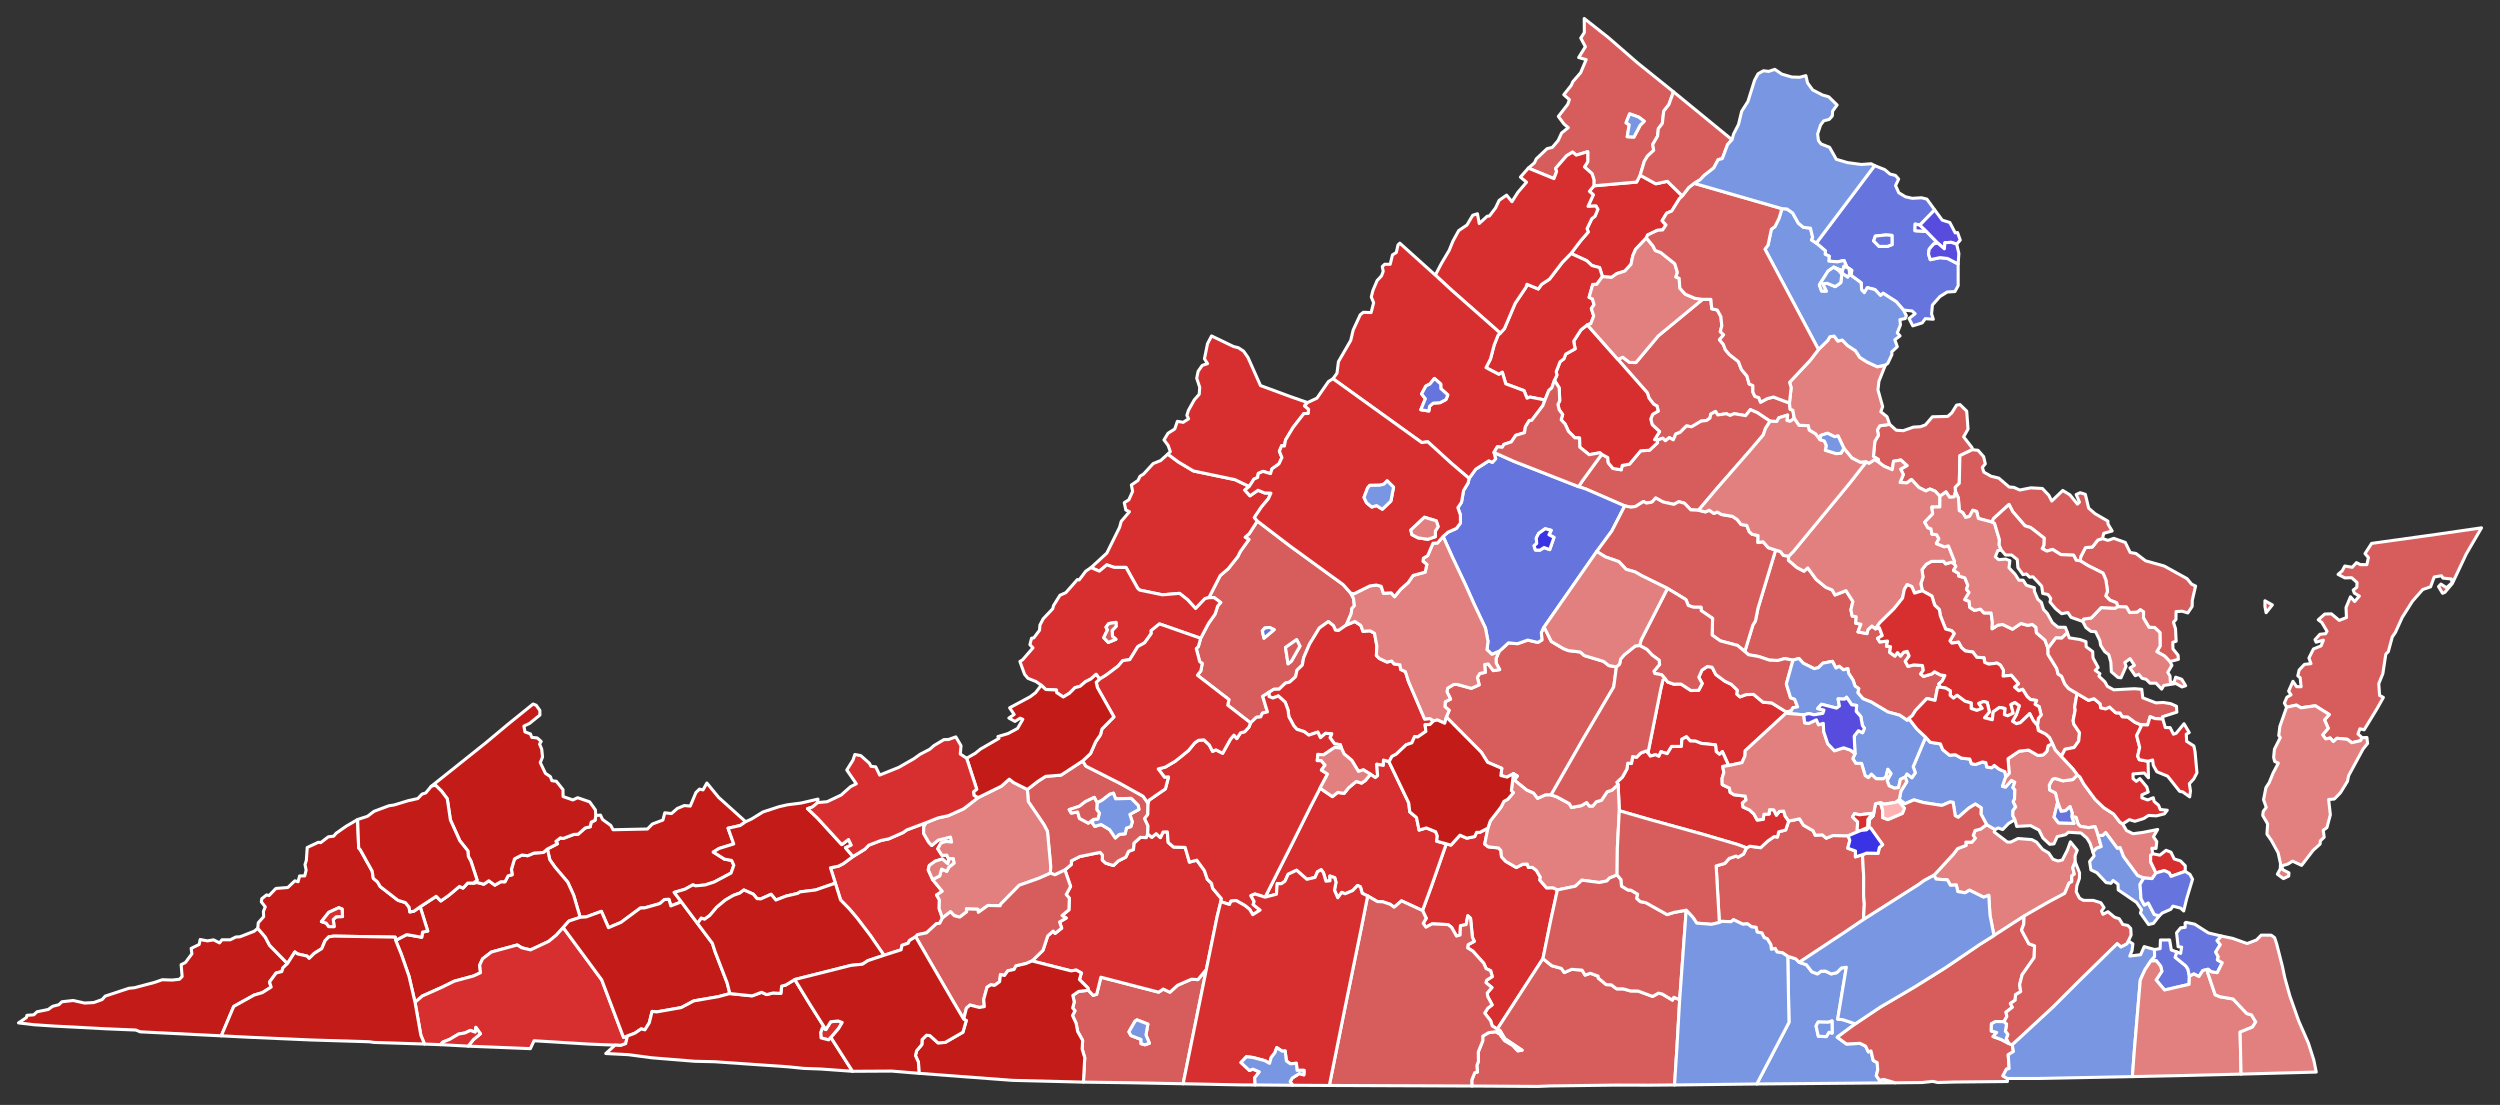 <?xml version="1.0" encoding="UTF-8" standalone="no"?>
<svg
   version="1.2"
   width="810"
   height="358"
   viewBox="0 0 810 358"
   stroke-linecap="round"
   stroke-linejoin="round"
   id="svg1655"
   sodipodi:docname="2021_Virginia_gubernatorial_election_results_map_by_county.svg"
   inkscape:version="1.3.2 (091e20e, 2023-11-25, custom)"
   xmlns:inkscape="http://www.inkscape.org/namespaces/inkscape"
   xmlns:sodipodi="http://sodipodi.sourceforge.net/DTD/sodipodi-0.dtd"
   xmlns="http://www.w3.org/2000/svg"
   xmlns:svg="http://www.w3.org/2000/svg"
   xmlns:rdf="http://www.w3.org/1999/02/22-rdf-syntax-ns#"
   xmlns:cc="http://creativecommons.org/ns#"
   xmlns:dc="http://purl.org/dc/elements/1.1/">
  <rect x="0" y="0" width="810" height="358" fill="#333333" stroke="none"/>
  <defs
     id="defs1659" />
  <sodipodi:namedview
     pagecolor="#ffffff"
     bordercolor="#666666"
     borderopacity="1"
     objecttolerance="10"
     gridtolerance="10"
     guidetolerance="10"
     inkscape:pageopacity="0"
     inkscape:pageshadow="2"
     inkscape:window-width="1904"
     inkscape:window-height="1041"
     id="namedview1657"
     showgrid="false"
     inkscape:zoom="1.04"
     inkscape:cx="345.19231"
     inkscape:cy="62.019231"
     inkscape:window-x="0"
     inkscape:window-y="0"
     inkscape:window-maximized="0"
     inkscape:current-layer="Virginia"
     inkscape:showpageshadow="2"
     inkscape:pagecheckerboard="0"
     inkscape:deskcolor="#d1d1d1" />
  <g
     id="Virginia"
     transform="translate(5,5)"
     stroke="white"
     stroke-width="1"
     style="fill:#000000;fill-opacity:1">
    <path
       d="M 78.52 295.77 80.95 298.61 82.34 301.26 88.14 307.19 86.68 308.57 86.3 309.79 84.46 310.25 82.32 313.18 82.86 314.81 79.98 316.63 77.37 317.39 70.73 321.08 66.7 330.61 40.41 329.31 38.99 328.73 29.59 328.34 12.27 327.43 6.01 327.01 1 326.42 3.57 324.67 3.72 323.97 5.95 323.8 7.01 322.81 10.6 322.08 12.06 321.04 14.07 320.52 15.07 319.57 18.71 319.16 22.41 319.99 25.38 319.83 28.09 318.86 29.07 317.75 36.74 315.21 38.59 315.02 45.14 313.28 47.6 312.43 50.75 312.54 53.15 312.28 54.01 311.4 53.69 307.55 55.06 306.87 57.17 304.04 56.94 302.28 59.53 301.01 59.86 299.4 62.21 299.85 64.2 299.51 66.13 300.5 66.91 299.5 69.59 299.5 71.4 298.59 72.75 298.52 77.35 296.72 78.52 295.77 Z"
       id="Lee"
       fill="#b3c4db"
       style="fill:#c21b18;fill-opacity:1" />
    <path
       d="M 384.01 201.8 386.59 196.92 388.68 193.98 389.53 191.33 390.52 190.21 388.38 188.63 386.66 188.66 390.35 181.47 392.93 179.28 396.05 175.34 396.86 173.69 399.66 169.79 398.42 169.08 399.76 167.89 402.38 163.81 413.04 171.96 430.16 184.39 432.63 187.15 433.56 188.94 433.82 191.28 433 192.16 432.79 193.8 431.18 197.53 428.66 199.3 427.67 199.16 427.03 197.72 425.38 196.4 422.49 198.46 419.29 203.69 417.39 208.09 416.96 210.47 415.24 212.13 414.78 214.25 412.85 216 411.46 216.33 409.42 218.3 407.75 218.32 406.11 219.32 404.12 220.61 405.65 225.66 404.02 226.06 403.47 227.28 402.07 227.4 400.19 229.23 392.79 223.48 393.17 221.66 382.97 213.78 384.09 212.31 384.51 209.94 383.71 209.4 382.59 205.14 383.27 204.48 384.01 201.8 Z M 403.99 199.39 404.52 201.78 407.82 199 406.3 198.31 404.78 198.48 403.99 199.39 Z M 411.5 204.79 412.33 210.08 413.37 209.27 416.18 204.36 415.11 202.25 411.5 204.79 Z"
       id="Rockbridge"
       fill="#b8e0da"
       style="fill:#d75d5d;fill-opacity:1" />
    <path
       d="M 760.33 234.02 759.8 234.99 756.98 235.65 755.51 234.53 752.17 234.21 751 235.27 749.98 234.12 748.54 234.41 747.52 233.09 749.34 230.95 748.14 228.24 749.67 226.52 745.17 223.67 740.52 224.33 739 223.46 735.86 224.14 735.14 222.79 735.95 220.91 737.29 220.13 736.52 218.91 737.92 215.75 739.1 217.48 740.56 217.51 740.25 214.59 739.49 213.96 739.92 212.09 741.64 210.26 743.75 210.02 743.1 208.19 744.56 205.26 747.01 204.28 747.78 202.42 745.43 203.06 745.06 202.27 746.66 200.5 748.48 200.32 748.96 199.54 747.28 196.71 746.12 195.81 748.23 193.95 750.37 193.88 752.91 196 755.26 195.08 755.11 191.85 756.56 188.37 757.9 189.89 759.43 188.13 757.8 187.16 757.44 186.19 758.61 185.27 758.67 183.73 756.94 182.18 754.73 182.24 752.54 181.1 753.87 179.96 754.72 178.39 757.12 178.8 758.5 177.3 759.75 177.94 761.86 177.95 762.37 175.65 761.27 174.37 763.4 171.06 784.6 168.11 799 166.02 794.06 174.5 789.55 184.05 787.13 186.93 786.38 187.22 785.09 185.06 785.86 184.25 787.69 185.42 789.49 183.78 789.25 182.6 786.52 182.3 786.04 181.55 783.68 181.94 782.5 185.14 779.97 186 776.65 189.78 773.3 195.07 771.09 199.94 770.1 201.35 768.8 206.16 768 206.95 767.05 213.23 765.72 216.53 765.99 220.31 767.21 220.97 765.15 224.62 760.98 231.46 759.61 231.13 758.99 232.79 760.33 234.02 Z M 728.84 191.51 728.84 189.65 731.24 190.99 729.22 193.52 728.84 191.51 Z"
       id="Accomack"
       fill="#b1e486"
       style="fill:#d75d5d;fill-opacity:1" />
    <path
       d="M 607.25 132.49 609.38 134.39 611.66 134.54 614.96 133.38 617.23 133.26 618.85 132.66 621.09 130.04 626.06 129.92 627.36 128.79 628.93 126.26 630.04 126.09 632.21 128.21 632.64 134.02 631.21 136.54 633.95 140.04 634.04 140.7 630.01 142.62 629.81 151.58 628.51 152.89 628.59 154.33 628.13 155.99 626.66 156.11 625.5 154.38 623.54 155.79 621.94 154.11 620.29 153.45 618.97 154.07 616.74 152.96 614.28 150.35 612.85 151.46 610.62 151.33 611.67 148.76 610.81 146.98 612.87 145.86 610.88 144.04 608.51 144.45 608.07 147.19 605.35 146.01 603.72 144.8 603.56 143.85 601.98 142.88 602.46 137.95 603.61 136.06 603.27 134.29 604.06 132.95 607.25 132.49 Z"
       id="King George"
       fill="#cbdc93"
       style="fill:#d75d5d;fill-opacity:1" />
    <path
       d="M 172.34 270.08 175.6 268.39 175.12 267.6 176.58 266.47 177.43 266.68 180.9 265.35 182.31 265.29 184.61 263.25 186.23 262.88 186.55 261.37 187.8 260.77 188.02 259.23 189.56 259.09 190.21 260.5 192.89 262.44 193.64 263.84 204.78 263.6 206.37 261.98 209.78 260.7 210.39 258.35 212.56 258.59 214.46 256.94 216.7 256 218.64 256.17 220.48 251.79 221.64 250.67 222.79 250.92 224.02 248.7 227.85 253.36 236.6 261.24 234.82 262.47 230.9 263.34 232.73 268.44 227.96 269.91 226.1 271.07 229.72 273.35 232.05 273.77 232.76 275.34 231.86 277.88 226.4 280.77 223.41 281.74 220.34 282.02 219.5 281.69 216.95 283.1 213.45 284.14 215.77 287.2 212.35 288.52 211.74 286.39 210.27 286.45 208.77 287.77 203.84 289.17 202.48 289.2 196.19 293.86 192.14 295.57 189.85 290.28 184.92 292.08 182.97 292.21 180.86 285.04 178.94 280.81 174.82 275.95 173.15 273.59 172.34 270.08 Z"
       id="Tazewell"
       fill="#e4c9a0"
       style="fill:#c21b18;fill-opacity:1" />
    <path
       d="M 480.74 206.03 483.74 203.28 486.67 203.56 489.98 202.38 493.27 203.15 494.58 202.34 494.39 199.94 495.07 198.48 495.53 198.63 497.62 202.83 501.56 205.16 503.15 205.79 507.03 206.25 508.27 207.39 514.54 209.28 516.3 210.66 518.72 211.04 517.86 217.54 507.97 234.37 497.55 252.56 495.69 252.6 493.16 253.72 491.86 251.99 489.58 250.96 485.61 247.72 486.63 246.43 485.35 245.66 483.29 246.78 481.28 246.28 481.58 243.94 476.98 241.99 474.93 238.72 463.63 227.34 464.52 225.14 463.16 223.98 463.28 222.36 464.99 221.52 463.82 219.15 464.04 217.96 465.99 216.77 467.16 216.76 471.73 218.02 474.25 216.9 473.66 214.48 474.47 213.19 476.24 212.85 476.03 210.29 477.19 210.14 478.81 212.28 480.89 211.96 479.77 209.89 479.73 208.34 480.74 206.03 Z"
       id="Buckingham"
       fill="#94bbeb"
       style="fill:#d75d5d;fill-opacity:1" />
    <path
       d="M 546.62 92 549.33 91.98 549.59 95.03 551.39 95.43 552.56 97.56 552.87 100.54 552.37 102.46 553.46 103.47 552.1 105.09 553.35 106.56 554 108.29 555.26 109.82 558.25 112.17 559.23 114.72 561.01 116.84 561.72 119.4 562.93 119.93 562.93 122.03 563.58 123.41 564.86 123.83 565.42 125.32 567.66 124.13 569.61 123.64 574.78 125.58 575.02 127.61 575.88 127.9 576.34 130.58 574.98 131.5 573.95 131.24 574.19 129.47 571.33 130.38 570.68 131.57 568.51 131.48 564.42 128.74 562.12 127.72 560.59 129.67 556.86 129.04 555.56 129.6 554.38 129.05 551.56 129.44 550.81 128.31 549.29 129.17 549.03 130.46 547.94 131.24 546.17 131.44 543.1 133.28 541.41 133.02 539.32 135.12 537.98 135.59 537.14 137.51 535.84 136.79 534.59 137.8 533.72 136.99 532.05 137.57 531.06 137.47 532.7 134.84 530.3 132.6 529.84 130.77 530.45 129.23 532.26 128.2 531.86 126.56 530.8 125.97 529.29 124.01 528.74 122.28 519.18 111.44 520.77 110.74 522.97 112.43 525.04 112.46 532.31 103.79 546.62 92 Z"
       id="Culpeper"
       fill="#d8e9e9"
       style="fill:#d75d5d;fill-opacity:1" />
    <path
       d="M 584.25 108.17 587.17 105.33 587.88 104.1 589.27 103.89 590.47 105.49 591.88 105.17 593.62 106.95 596.17 108.62 597.6 110.8 599.81 112.22 603.26 113.84 605.87 113.26 603.77 118.53 603.46 121.32 604.98 126.73 604.39 128.41 606.39 130.01 607.25 132.49 604.06 132.95 603.27 134.29 603.61 136.06 602.46 137.95 601.98 142.88 603.56 143.85 603.72 144.8 602.41 143.93 600.58 145.15 599.65 144.67 597.73 144.81 594.98 143.38 592.43 140.26 590.53 136.25 589.42 136.5 587.1 135.37 584.92 136.08 584.65 137.44 583.21 135.57 581.18 134.38 580.84 132.89 577.87 132.83 576.34 130.58 575.88 127.9 575.02 127.61 574.78 125.58 575.33 120.62 574.82 118.87 581.54 111.69 584.25 108.17 Z"
       id="Stafford"
       fill="#cdec98"
       style="fill:#e27f7f;fill-opacity:1" />
    <path
       d="M 560.31 206.09 562.93 197.51 563.76 196.18 564.6 192.01 570.3 173.22 571.82 173.67 572.84 174.95 574.53 175.21 574.45 176.51 577.19 178.86 579.5 180.06 580.72 179.01 583.46 182.75 586.59 185.3 588.61 186.12 589.55 187.77 593.1 186.37 595.34 189.87 594.7 192.59 595.12 194.61 596.41 194.82 596.26 196.92 597.94 197.23 596.98 199.73 599.9 200.29 600.2 199 601.49 197.83 602.65 198.73 603.91 198.39 604.85 200.94 603.32 201.81 604.06 202.99 606.56 202.7 606.21 204.36 607.53 204.51 607.26 206.36 608.93 207.57 609.8 206.43 610.78 207.57 611.75 206.34 612.94 206.03 613.55 207.5 612.3 209.26 613.19 210.9 615.08 210.43 617.89 210.63 618.15 212.16 617.29 213.38 618.21 214.17 620.99 213.32 621.77 212.65 623.78 213.71 625.15 213.87 624.29 215.62 623.15 216.64 623.72 217.66 622.77 217.72 621.95 221.92 619.33 221.31 615.65 225.15 614.62 226.82 612.83 228.31 610.46 226.71 606.68 225.68 601.3 222.47 598.61 221.39 596.93 219.45 597.23 218.1 596.01 217.27 595.42 215.44 593.96 213.17 593.69 211.64 592.27 212.03 590.92 210.88 589.85 211.45 588.71 209.27 585.63 209.86 584.17 211.31 582.82 211.65 579.27 209.89 577.83 208.33 575.93 208.9 573.25 208.39 571.08 209 568.33 208.9 564.82 207.71 561.53 207.14 560.31 206.09 Z"
       id="Hanover"
       fill="#d5bca5"
       style="fill:#d75d5d;fill-opacity:1" />
    <path
       d="M 406.11 219.32 407.75 218.32 409.42 218.3 411.46 216.33 412.85 216 414.78 214.25 415.24 212.13 416.96 210.47 417.39 208.09 419.29 203.69 422.49 198.46 425.38 196.4 427.03 197.72 427.67 199.16 428.66 199.3 431.18 197.53 433.98 196.36 435.93 197.65 436.59 199.54 438.89 199.38 440.34 200.19 441.11 204.31 440.95 207.4 441.92 208.35 444.36 209.5 445.91 209.19 446.7 210.12 448.58 210.36 448.82 211.9 450.36 212.62 451.35 215.78 456.58 227.96 458.29 227.8 459.48 228.56 458.32 229.74 456.73 229.81 456.99 231.96 454.33 233.8 453.34 233.64 452.45 235.68 450.6 236.31 447.39 239.35 445.98 240.09 445.05 241.84 443.26 241.3 443.2 243 441.08 242.61 441.34 246.36 440.6 246.94 439.04 245.86 436.74 244.43 435.12 244.93 432.97 241.35 430.47 239.28 429.61 237.41 429.27 236.29 427.38 236.01 425.93 234 426.47 232.76 424.49 232.6 422.82 234.01 421.97 232.2 419.05 233.18 417.58 232.06 415.19 231.29 414.2 230.18 412.58 227.18 412.34 225.09 411.4 222.51 409.15 220.48 407.43 221.16 406.17 220.69 406.11 219.32 Z"
       id="Amherst"
       fill="#dbe5d2"
       style="fill:#d72f30;fill-opacity:1" />
    <path
       d="M 735.86 224.14 739 223.46 740.52 224.33 745.17 223.67 749.67 226.52 748.14 228.24 749.34 230.95 747.52 233.09 748.54 234.41 749.98 234.12 751 235.27 752.17 234.21 755.51 234.53 756.98 235.65 759.8 234.99 760.33 234.02 761.88 233.95 762.09 235.89 760.63 237.69 755.97 246.28 755.56 248.17 753.31 251.83 751.33 253.88 749.48 254.04 750.03 258.99 748.92 263.15 747.73 264.01 748.03 266.25 746.79 267.45 746.71 268.47 744.46 270.49 740.72 275.38 737.8 274.01 736.24 274.98 734.25 275.54 734.63 276.77 736.61 277.8 736.54 278.85 734.84 279.67 732.87 278.24 733.8 276.52 733.89 274.83 733.11 271.28 730.91 267.28 729.49 265.27 729.71 261.94 728.13 259.23 728.29 257.86 729.27 256.59 728.39 254.12 729.17 250.16 730.22 248.58 731.51 245.41 733.18 242.25 731.99 241.71 731.66 240.4 731.92 237.73 733.81 233.99 733.32 233.31 733.67 230.37 735.86 224.14 Z"
       id="Northampton"
       fill="#9a94d1"
       style="fill:#e27f7f;fill-opacity:1" />
    <path
       d="M 348.49 178.91 353.61 174.21 357.73 165.88 358.28 163.91 360.94 160.79 359.77 160.24 359.26 157.87 360.75 156.93 361.97 154.2 361.56 152.14 363.7 150.67 364.36 149.31 365.54 148.57 368.63 145.19 371.02 144.24 373.37 142.13 376.84 144.71 381.69 147.59 395.12 150.4 399.75 152.62 398.31 153.79 399.99 155.64 402.59 153.85 404.75 154.73 406.77 154.78 405.97 156.57 403.69 159.28 401.41 162.7 402.38 163.81 399.76 167.89 398.42 169.08 399.66 169.79 396.86 173.69 396.05 175.34 392.93 179.28 390.35 181.47 386.66 188.66 385.44 188.93 382.38 192.16 379.77 189.31 377.16 187.25 371.63 187.72 364.22 186.18 363.58 185.57 359.83 178.85 356.01 178.84 353.61 178.02 351.18 180.05 348.49 178.91 Z"
       id="Bath"
       fill="#e8ead8"
       style="fill:#d72f30;fill-opacity:1" />
    <path
       d="M 564.19 346.21 574.63 326.25 574.23 304.85 576.79 305.64 577.96 306.79 580.27 307.56 582.03 309.85 583.84 310.54 585.05 309.66 586.47 309.66 588.32 310.56 590.13 310.14 591.64 308.62 593.21 308.39 590.41 325.21 592.08 325.38 596.13 326.72 590.26 331.06 593.25 333.26 597.64 333.04 599.44 333.92 600.36 335.82 601.2 335.49 601.93 338.59 603.21 339.28 603.38 341.68 602.92 343.54 603.96 345.01 605.32 344.73 609.06 345.83 564.19 346.21 Z M 583.4 327.4 584.13 330.73 586.72 330.87 587.59 329.45 588.63 329.72 588.57 325.77 587.39 326.21 584.08 326.14 583.4 327.4 Z"
       id="Greensville"
       fill="#bbea90"
       style="fill:#7996e2;fill-opacity:1" />
    <path
       d="M 513.95 142.2 515.92 143.25 516.07 144.93 517.58 146.76 520.28 147.22 520.6 145.79 522.98 145.37 526.58 141.05 529.42 140.89 532.01 138.46 532.05 137.57 533.72 136.99 534.59 137.8 535.84 136.79 537.14 137.51 537.98 135.59 539.32 135.12 541.41 133.02 543.1 133.28 546.17 131.44 547.94 131.24 549.03 130.46 549.29 129.17 550.81 128.31 551.56 129.44 554.38 129.05 555.56 129.6 556.86 129.04 560.59 129.67 562.12 127.72 564.42 128.74 568.51 131.48 567.03 133.77 566.32 135.9 562.13 140.83 551.07 153.5 545.32 160.31 542.82 160.2 540.79 158.07 538.94 157.54 537.34 158.42 533.82 157.64 531.44 156.35 530.25 157.68 528.46 158 527.48 157.49 524.96 159.08 523.49 159.32 521.41 158.92 508.79 153.43 506.49 152.68 507.62 150.89 513.95 142.2 Z"
       id="Orange"
       fill="#cde2b7"
       style="fill:#d75d5d;fill-opacity:1" />
    <path
       d="M 511.42 55.2 525.26 53.99 526.41 51.77 531.47 54.56 535.25 53.75 540.05 58.48 539.11 59.42 536.63 63.39 535.01 64.05 533.53 66.51 534.78 67.88 533.69 69.5 532 69.62 528.82 71.14 528.44 72.09 524.93 75.79 524.01 77.91 523.46 80.63 521.43 82.84 518.84 83.65 517.12 84.89 514.19 84.62 513.26 81.69 510.81 81.06 509.08 79.45 504 77.13 507.06 73.09 509.58 70.18 509.21 69.06 510.77 65.82 511.76 65.08 512.7 62.82 512.07 61.75 509.52 61.86 511.22 58.12 509.97 56.98 511.42 55.2 Z"
       id="Warren"
       fill="#c4e4e2"
       style="fill:#d72f30;fill-opacity:1" />
    <path
       d="M 668.03 246.08 668.91 246.76 670.11 248.95 673.78 253.94 676.62 256.68 679.83 258.74 681.81 261.34 682.75 261.96 683.96 264.06 686.08 265.13 689.34 264.7 694.08 263.75 692.7 266.1 693.8 267.68 693.55 269.88 692.22 269.84 692.48 271.62 691.81 272.12 691.8 274.2 693.55 277.84 692.28 279.67 689.61 279.48 687.57 278.7 682.99 272.52 681.88 269.62 681.03 269.89 677.24 264.78 676.31 265.69 674.79 265.69 673.79 262.83 671.73 263.17 669.05 262.74 668.32 262.03 667.62 259.82 666.26 259.62 666.38 258.36 665.7 256.34 664.24 257.66 662.8 257.88 661.67 254.98 660.97 251.98 659.07 250.98 658.95 249.32 660.07 247.42 660.91 247.21 663.33 247.99 666.58 247.58 668.03 246.08 Z"
       id="York"
       fill="#cee8ef"
       style="fill:#e27f7f;fill-opacity:1" />
    <path
       d="M 628.16 177.62 628.71 178.5 627.93 179.8 629.56 180.79 629.61 181.61 631.61 182.22 632.58 184.63 632.15 185.95 632.97 186.95 631.58 189.28 633.02 189.82 633.17 191.73 634.66 192.75 636.68 192.36 637.8 193.58 640.12 193.59 640.54 196.61 640.45 198.72 642.33 197.54 643.82 197.31 647.05 198.85 649.8 196.99 651.98 197.62 653.45 197.3 654.67 198.24 654.79 200 657.58 202.41 658.55 205.05 658.58 207.05 661.38 211.58 661.82 213.37 662.96 214.1 663.98 216.58 665.26 218.09 667.95 219.7 667.18 224.14 667.36 225.06 666.7 228.43 666.88 229.55 668.77 232.38 668.51 235.08 667.03 237.19 664.06 237.78 662.85 240.13 660.86 237.93 659.98 235.95 659.02 233.98 657.79 232.86 655.42 231.69 655.14 230.07 655.42 227.75 656.33 226.68 655.68 223.97 654.34 223.2 654.85 221.95 652.9 221.66 651.8 220.7 650.33 218.33 649.09 218.81 647.7 217.61 649 216.54 646.68 213.79 644 214.05 644.11 212.18 643.14 210.51 642.05 209.85 639.34 210.18 638.03 209.62 637.81 208.11 635.47 207.97 634.2 206.26 631.76 205.91 630.53 204.85 629.55 203.06 627.41 203.38 626.78 202.61 628.16 200.28 627.32 199.33 625.38 198.81 623.65 194.46 623.37 192.54 621.82 191.05 620.92 188.12 617.85 186.42 617.35 184.11 618.04 182.01 617.71 179.57 619.08 177.83 620.79 176.88 624.74 176.86 625.39 177.7 627.17 177.17 628.16 177.62 Z"
       id="King and Queen"
       fill="#c7d5e6"
       style="fill:#d75d5d;fill-opacity:1" />
    <path
       d="M 455.89 290.01 458.78 282.16 463.59 268.39 465.1 268.81 468.03 265.6 470.24 266.57 472.79 266.05 473.42 264.67 474.42 264.7 477.09 263.3 476.05 268.5 477.19 269.37 480.57 269.74 481.29 270.57 481.49 272.61 482.86 274.08 486.29 276.08 488.34 275.02 489.82 274.96 490.22 276.06 491.54 276.04 492.78 277.01 494.08 279.22 493.9 280.12 496.07 282.66 498.27 282.64 499.6 283.34 497.4 293.39 494.92 305.59 480.11 328.44 478.47 327.39 477.96 325.73 476.05 323.24 477.03 321.68 478.45 320.58 477 317.85 476.88 316.69 478.38 314.97 476.45 313.38 476.7 312.56 478.5 311.42 477.96 309.51 476.47 308.82 475.74 307.11 472.2 303.17 470.51 302.12 470.67 301.06 472.68 299.99 472.07 298.71 471.45 292.52 470.57 291.7 470.02 294.56 468.19 294.94 468.07 297.96 466.89 298.28 465.31 295.46 464.14 294.57 458.97 294.34 457 295.41 456.12 294.15 457.1 292.52 455.89 290.01 Z"
       id="Charlotte"
       fill="#bce4ec"
       style="fill:#d72f30;fill-opacity:1" />
    <path
       d="M 676.18 169.49 677.98 170.08 679.86 169.42 683.59 170.75 685.17 174.01 687.03 174.32 690.16 176.7 696.2 178.39 703.59 182.48 705.1 184.29 706.37 184.88 705.3 189.48 705.26 191.47 703.85 193.59 702.07 193.05 700.04 193.14 700.01 195.71 699.19 196.61 699.86 198.7 700.07 202.76 698.98 203.11 699.03 205.23 700.69 207.28 700.79 208.62 698.05 209.35 696.32 207.55 693.8 206.15 694.87 204.33 694.81 199.93 693.08 198.31 691.29 198.27 689.48 195.22 689.51 193.26 688.48 192.56 687.43 193.38 684.99 193.46 683.95 191.67 681.12 191.56 680.77 190.29 678.65 189.48 677.26 188.08 677.83 186.53 677.3 182.91 676.37 180.69 671.53 178.26 668.96 176.69 669.16 175.37 670.69 172.44 672.93 172.22 674.69 169.96 676.18 169.49 Z"
       id="Northumberland"
       fill="#f3d7d4"
       style="fill:#d75d5d;fill-opacity:1" />
    <path
       d="M 528.95 238.89 533.06 218.38 533.79 215.32 534.49 214.9 535.32 215.96 537.26 216.66 539.64 216.63 542.86 218.73 545.36 218.66 546.52 216.45 545.4 214.44 546.42 212.14 548.19 210.93 549.73 211.18 550.92 213.53 553.87 215.72 555.96 216.73 557.92 218.62 557.77 219.94 558.77 220.78 560.75 220.04 563.19 219.99 566.21 222.51 569.02 222.74 573.77 225.68 573.7 226.05 560.46 238.22 560.38 239.88 559.41 242.1 555.09 243.05 553.04 238.52 552.12 239.41 551.05 238.53 550.83 236.33 546.21 235.86 544.39 235.14 542.64 235.07 541.41 233.71 539.94 234.5 539.77 236.86 536.63 236.85 535.17 239.19 533.15 238.57 532.47 240.06 531.43 239.52 529.69 239.99 528.95 238.89 Z"
       id="Powhatan"
       fill="#cee9e7"
       style="fill:#d72f30;fill-opacity:1" />
    <path
       d="M 404.89 285.68 413.83 267.99 419.62 256.34 422.7 250.37 426.7 253.1 428.4 251.74 430.5 252.04 431.95 250.24 434.42 248.19 436.14 248.73 437.39 247.87 439.04 245.86 440.6 246.94 441.34 246.36 441.08 242.61 443.2 243 443.26 241.3 445.05 241.84 451.43 255.13 451.76 258.04 453.95 259.88 454.79 263.95 457.13 263.25 460.16 264.48 460.7 265.87 460.49 267.55 463.59 268.39 458.78 282.16 455.89 290.01 449.09 286.88 446.7 288.94 445.42 287.99 443.04 287.19 441.29 287.12 438.12 285.28 436.35 284.42 435.77 282.33 434.84 281.91 433.28 283.55 430.82 284.58 429.73 284.14 428.43 285.89 427.36 283.42 427.86 280.85 427.46 279.38 425.87 278.82 425.92 280.38 424.6 280.51 423.79 277.75 423.06 276.79 421.87 277.44 421.07 279.29 418.43 279.9 415.09 276.96 412.37 278.24 411.32 280.52 410.17 281.34 408.83 281.3 408.57 284.73 404.89 285.68 Z"
       id="Campbell"
       fill="#e8c7b1"
       style="fill:#d72f30;fill-opacity:1" />
    <path
       d="M 669.8 196.33 670.09 195.57 672.56 195.23 675.78 191.85 680.25 192.07 681.12 191.56 683.95 191.67 684.99 193.46 687.43 193.38 688.48 192.56 689.51 193.26 689.48 195.22 691.29 198.27 693.08 198.31 694.81 199.93 694.87 204.33 693.8 206.15 696.32 207.55 698.05 209.35 698.7 210.57 697.36 212.84 698.08 214.02 698.19 215.91 699.33 216.22 699.93 214.41 701.87 215.08 703.15 217.17 701.96 217.57 700.01 216.46 696.07 217.08 695.38 218.27 693.56 216.35 691.61 216.35 690.35 215.09 689.01 214.76 687.98 213.46 686.83 213.92 685.1 211.42 686.55 210.56 685.15 208.4 683.45 209.66 683.85 210.88 682.2 214.61 681.22 214.49 679.08 212.65 678.91 209.51 678.24 207.1 676.91 206.1 675.58 204.03 675.38 202.58 673.97 199.67 672.44 199.56 670.82 198.3 669.8 196.33 Z"
       id="Lancaster"
       fill="#f4ddd3"
       style="fill:#e27f7f;fill-opacity:1" />
    <path
       d="M 583.47 73.77 602.38 48.66 605.64 49.95 607.36 51.4 609.15 51.86 610.16 53.02 609.16 55.12 610.21 57.46 612.37 58.76 614.59 59.26 617.56 59.08 619.3 59.51 621.83 63 617.04 67.94 615.51 67.6 615.45 69.75 619.16 69.99 622.82 73.75 621.54 74.01 620.06 75.74 619.82 77.25 620.42 79.14 623.53 78.47 625.98 78.74 629.44 80.52 629.45 87.55 628.39 89.46 625.91 89.61 623.53 91.09 621.1 93.84 620.83 96.69 621.38 98.43 618.79 98.25 617.8 99.61 614.75 100.58 613.52 98.2 615.5 96.64 614.54 95.75 611.71 95.45 609.43 92.79 605.12 90.01 604.3 90.74 602.47 88.82 600.01 88.21 599.03 89.83 598.17 88.92 598 86.61 594.7 84.2 594.98 82.6 593.37 81.5 592.47 79.4 590.35 79.84 587.53 79.61 587.65 77.99 586.35 77.4 586.46 76.31 583.47 73.77 Z M 602.07 73.07 603.82 74.84 606.5 74.84 608.04 74.25 607.99 71.27 606.04 71.13 602.61 71.49 602.07 73.07 Z"
       id="Fairfax"
       fill="#b6a8f0"
       style="fill:#6674de;fill-opacity:1" />
    <path
       d="M 347.65 315.85 349.17 317.49 350.32 317.15 351.68 311.61 370.41 316.46 371.88 315.46 374.06 316.48 376.52 314.23 381.04 312.26 383.11 312.4 385.86 309.09 378.33 346.14 361.88 345.82 346.02 345.61 346.46 337.71 345.62 334.91 345.77 332.08 344.16 329.22 343.66 326.56 342.49 324.02 343.3 322.51 342.54 321.59 343.06 319.62 342.59 317.52 344.45 316.22 347.65 315.85 Z M 360.77 329.32 361.44 330.53 364.7 331.78 364.68 333.14 365.99 333.52 367.4 333 366.29 330.34 366.91 326.81 363.37 325.44 362.74 325.88 360.77 329.32 Z"
       id="Henry"
       fill="#e7d5a7"
       style="fill:#d75d5d;fill-opacity:1" />
    <path
       d="M 470.98 150 473.14 147.01 477.37 144.3 478.52 144.81 479.59 143.64 479.04 141.58 485.52 144.48 506.49 152.68 508.79 153.43 521.41 158.92 517.26 167.01 512.34 173.69 495.07 198.48 494.39 199.94 494.58 202.34 493.27 203.15 489.98 202.38 486.67 203.56 483.74 203.28 480.74 206.03 478.39 207.01 476.78 205.5 477.11 202.82 476.28 198.49 472.66 190.85 469.86 184.57 465.51 175.38 462.56 168.81 464.17 167.41 466.88 166.21 468.18 164.45 468.16 161.79 467.34 159.48 468.52 157.75 469.2 153.92 470.67 151.46 470.98 150 Z M 492.04 171.83 492.46 173.21 493.95 173.26 495.27 172.4 497.11 173.08 498.49 169.11 496.86 168.26 497.59 166.82 495.64 166.31 493.54 167.82 492.75 169.33 492.9 171.08 492.04 171.83 Z"
       id="Albemarle"
       fill="#f1c9ad"
       style="fill:#6674de;fill-opacity:1" />
    <path
       d="M 537.21 24.74 535.73 28.85 534.05 31.01 533.6 34.98 532.31 36.69 532.05 39.11 530.49 41.8 530.8 43.7 528.81 45.54 527.75 47.3 526.41 51.77 525.26 53.99 511.42 55.2 511.43 53.21 510.81 51.27 508.36 49.09 509.42 47.41 509.43 44.16 505.71 45.26 504.52 44.29 502.61 45.44 499.04 49.53 499.35 50.58 498.49 52.88 490.18 49.47 492.16 47.76 492.74 46.49 496.25 43.17 497.96 42.75 499.84 40.53 500.96 38.09 503.13 36.35 501.72 35.17 499.91 32.73 502.95 28.8 503.48 27.27 501.67 25.69 504.07 22.67 504.63 21.43 507.13 18.55 508.92 14.32 506.49 13.64 508.66 10.14 507.17 7.33 508.33 5.54 508.29 1 516.04 7.1 525.68 15.47 537.21 24.74 Z M 521.85 34.8 522.87 35.41 522.22 39.3 524.4 39.39 526.4 35.61 527.72 34.28 525.88 32.91 523 31.89 521.85 34.8 Z"
       id="Frederick"
       fill="#a5a7e4"
       style="fill:#d75d5d;fill-opacity:1" />
    <path
       d="M 480.11 328.44 494.92 305.59 497.74 307.88 500.88 308.75 501.83 310.1 504.23 309.06 507.59 309.32 508.56 310.93 510.27 310.34 512.79 311.26 512.83 311.89 515.41 314.01 517.06 314.09 518.81 315.38 520.88 315.38 523.26 316.05 525.73 316.09 530.46 317.84 532.33 316.78 533.58 317.06 536.88 319.04 537.3 318.13 539.22 318.89 538.33 334.41 537.56 346.53 529.25 346.6 518.55 346.57 497.04 346.85 493.31 347 471.91 346.87 471.84 344.99 472.8 342.57 473.67 342.36 473.52 340.2 474.01 338.88 473.96 335.83 475.41 332.21 475.42 330.7 477.34 329.57 479.63 329.28 480.9 330.01 482.48 332.14 485.22 333.77 486.75 335.47 488.16 335.28 482.55 331.51 480.97 328.86 480.11 328.44 Z"
       id="Mecklenburg"
       fill="#c6edcf"
       style="fill:#d75d5d;fill-opacity:1" />
    <path
       d="M 574.53 175.21 576.04 173.69 594.3 151.53 599.65 144.67 600.58 145.15 602.41 143.93 603.72 144.8 605.35 146.01 608.07 147.19 608.51 144.45 610.88 144.04 612.87 145.86 610.81 146.98 611.67 148.76 610.62 151.33 612.85 151.46 614.28 150.35 616.74 152.96 618.97 154.07 620.29 153.45 621.94 154.11 623.54 155.79 623.51 159.25 620.93 159.27 621.19 161.5 618.6 164.19 619.62 165.98 620.63 166.31 620.96 168.08 622.46 168.22 623.2 169.55 622.38 171.11 624.97 172.16 626.3 171.87 628.27 176.82 628.16 177.62 627.17 177.17 625.39 177.7 624.74 176.86 620.79 176.88 619.08 177.83 617.71 179.57 618.04 182.01 617.35 184.11 617.85 186.42 615.3 187.16 614.39 185.03 612.95 184.41 612 185.97 611.43 188.78 608.66 192.23 604.04 196.77 602.65 198.73 601.49 197.83 600.2 199 599.9 200.29 596.98 199.73 597.94 197.23 596.26 196.92 596.41 194.82 595.12 194.61 594.7 192.59 595.34 189.87 593.1 186.37 589.55 187.77 588.61 186.12 586.59 185.3 583.46 182.75 580.72 179.01 579.5 180.06 577.19 178.86 574.45 176.51 574.53 175.21 Z"
       id="Caroline"
       fill="#abe3a6"
       style="fill:#e27f7f;fill-opacity:1" />
    <path
       d="M 572.34 62.6 573.97 62.7 575.82 64 577.64 67.27 579.29 68.65 581.59 68.92 582.32 71.94 581.93 72.73 583.47 73.77 586.46 76.31 586.35 77.4 587.65 77.99 587.53 79.61 590.35 79.84 592.47 79.4 593.37 81.5 594.98 82.6 594.7 84.2 598 86.61 598.17 88.92 599.03 89.83 600.01 88.21 602.47 88.82 604.3 90.74 605.12 90.01 609.43 92.79 611.71 95.45 612.66 97.26 612.27 98.22 610.57 98.56 610.74 100.27 609.72 102.84 610.61 103.83 608.93 105.07 609.72 107.33 607.93 109.02 607.97 109.9 606.63 112.75 605.87 113.26 603.26 113.84 599.81 112.22 597.6 110.8 596.17 108.62 593.62 106.95 591.88 105.17 590.47 105.49 589.27 103.89 587.88 104.1 587.17 105.33 584.25 108.17 584.11 108.1 566.85 75.73 567.84 74.42 568.93 69.22 570.05 68.47 571.43 65.68 572.34 62.6 Z M 590.72 82.58 593.65 84.76 594.26 83.72 594.11 82.03 592.44 81.27 591.99 82.77 589.14 81.55 587.3 82.83 584.47 87.27 585.18 89.29 586.73 89.34 585.55 86.95 586.99 86.78 589.62 87.87 591.41 86.59 591.74 83.92 590.72 82.58 Z"
       id="Prince William"
       fill="#8e94e1"
       style="fill:#7996e2;fill-opacity:1" />
    <path
       d="M 340.03 276.87 342.12 275.09 342.11 273.93 344.85 272.52 351.43 271.17 352.21 272.03 352.15 273.67 353.23 274.66 355.76 275.43 357.34 273.93 359.76 272.71 360.66 270.81 362.24 270.25 362.39 268.19 364.48 266.3 366.38 266.38 366.85 265.17 368.18 266.29 369.6 265.11 370.96 266.39 371.84 264.57 373.23 264.53 373.49 267.95 375.26 269.47 378.99 269.55 380.38 274.33 382.75 273.69 385.24 277.08 386.17 279.88 387.54 281.2 387.9 282.8 390.72 286.14 390.54 287.14 389.33 292.1 385.86 309.09 383.11 312.4 381.04 312.26 376.52 314.23 374.06 316.48 371.88 315.46 370.41 316.46 351.68 311.61 350.32 317.15 349.17 317.49 347.65 315.85 347.49 315.12 344.74 312.38 345.35 310.23 343.72 309.31 342 309.56 329.37 306.34 332.91 302.92 334.47 298.22 336.23 296.67 336.86 297.42 338.99 295.71 338.29 293.72 340.46 292.44 339.09 291.62 341.33 289.79 341.47 286 340.45 284.83 341.87 282.21 340.03 276.87 Z"
       id="Franklin"
       fill="#c6a2a0"
       style="fill:#d72f30;fill-opacity:1" />
    <path
       d="M 638.67 262.18 641.4 263.77 641.11 264.56 645.38 267.82 646.48 267.84 648.84 266.68 653.32 267.04 654.84 267.84 656.76 270.18 658.75 271.34 660.14 273.39 661.79 273.97 663.21 273.63 664.82 270.48 665.81 267.76 668.02 270.48 667.33 272.28 667.36 274.26 666.57 276.14 667.09 278.21 666.25 278.79 666.26 280.65 665.39 281.09 663.96 284.45 658.13 287.58 650.8 291.81 641.05 298.1 639.75 291.5 639.36 285.07 637.71 285.7 633.11 283.41 631.71 284.27 629.33 283.88 628.84 281.73 626.94 281.84 625.97 280.09 622.29 279.82 621.61 278.58 627.91 271.74 629.27 269.94 632.01 268.91 631.93 267.84 633.88 267.87 634.98 266.58 634.34 265.66 634.93 264.08 636.71 263.63 638.67 262.18 Z"
       id="Surry"
       fill="#a0abe9"
       style="fill:#e27f7f;fill-opacity:1" />
    <path
       d="M 521.41 158.92 523.49 159.32 524.96 159.08 527.48 157.49 528.46 158 530.25 157.68 531.44 156.35 533.82 157.64 537.34 158.42 538.94 157.54 540.79 158.07 542.82 160.2 545.32 160.31 547.55 160.86 548.77 160.31 550.32 161.35 551.42 160.9 552.75 161.69 556.3 162.29 557.85 163.31 559.1 164.94 560.96 165.22 561.74 167.27 562.68 168.09 564.62 168.52 564.57 170.79 566.21 170.51 567.92 172.44 570.3 173.22 564.6 192.01 563.76 196.18 562.93 197.51 560.31 206.09 557.93 204.11 552.38 202.64 549.73 200.76 549.88 195.36 546.2 192.86 546.13 191.75 543.77 191.76 542.01 191.19 541.23 189.26 535.18 185.6 526.81 181.47 524.8 180.31 521.87 179.47 519.52 176.97 515.18 175.45 512.34 173.69 517.26 167.01 521.41 158.92 Z"
       id="Louisa"
       fill="#9fc4c7"
       style="fill:#d75d5d;fill-opacity:1" />
    <path
       d="M 560.87 269.71 561.95 269.17 565.43 269.66 567.75 267.49 569.84 266.05 570.89 266.21 571.3 264.52 573.56 263.91 574.54 261.02 578.06 260.31 579.29 262.32 582.45 264.16 583.12 265.6 585.41 265.5 586.71 266.57 588.86 265.71 593.8 265.8 594.35 267.27 593.68 269.82 596.18 270.72 596.15 272.63 598.44 271.92 598.83 278.85 598.81 285.27 599.05 287.89 598.75 292.95 592.64 297.08 577.96 306.79 576.79 305.64 574.23 304.85 572.47 303.7 570.75 303.45 570.14 302.29 568.94 302.57 568.72 301.03 567.56 299.13 566.59 298.81 565.83 297.29 564.32 297 563.95 295.46 562.56 295.33 561.16 294.32 559.71 294.46 556.65 292.99 555.86 293.64 552.83 293.52 552.14 293.87 551.99 292.53 551.03 275.54 553.84 274.75 555.27 273.11 557.48 272.37 558.14 272.73 559.9 271.72 560.87 269.71 Z"
       id="Dinwiddie"
       fill="#d5d6f7"
       style="fill:#d75d5d;fill-opacity:1" />
    <path
       d="M 667.95 219.7 671.67 221.9 673.47 221.38 675.46 223.03 675.62 224.31 677.22 224.67 678.49 224.09 680.51 225.94 681.9 226.01 682.62 227.21 684.38 227.29 686.77 229.05 688.55 229.78 688.73 230.36 687.28 233.33 688.26 237.16 687.61 240.02 688.12 241.13 690.98 241.65 691.1 247 689.73 245.47 686.1 245.75 686.12 247.3 687.16 248.15 688.31 247.27 690.56 249.97 691.03 251.62 688.98 252.53 688.97 253.5 690.82 254.18 692.67 253.47 692.94 254.68 694.36 255.87 694.94 257.29 697.19 257.51 696.28 258.68 693.68 259.34 691.12 259.21 689.55 260.21 686.68 261.1 684.94 260.56 682.75 261.96 681.81 261.34 679.83 258.74 676.62 256.68 673.78 253.94 670.11 248.95 668.91 246.76 668.03 246.08 666.7 244.25 662.85 240.13 664.06 237.78 667.03 237.19 668.51 235.08 668.77 232.38 666.88 229.55 666.7 228.43 667.36 225.06 667.18 224.14 667.95 219.7 Z"
       id="Gloucester"
       fill="#c7f1bc"
       style="fill:#d72f30;fill-opacity:1" />
    <path
       d="M 612.26 246.78 612.84 245.75 614.46 246.99 615.55 245.37 614.87 243.41 618.9 233.84 620.4 235.49 623.69 236.02 624.45 237.88 626.66 239.68 628.51 239.53 630.48 240.64 633.21 240.92 633.74 242.44 635.04 242.69 637.33 241.88 638.42 242.09 638.71 243.49 640.31 243.76 641.13 242.99 642.79 244.26 644.63 245.03 644.84 246.8 643.81 249.78 644.81 249.99 646.72 247.84 647.79 248.43 647.19 250.19 647.82 250.9 647.72 253.84 647.29 254.77 648.1 256.45 647.19 257.66 647.17 259.29 647.84 260.57 645.76 261.82 643.86 263.77 642.4 263.26 641.4 263.77 638.67 262.18 636.83 258.72 636.9 256.72 635.01 255.52 632.89 256.83 629.47 259.81 628.5 259.29 627.81 254.97 626.82 254.83 624.15 255.96 618.23 255.04 615.11 254.16 612.2 255.43 610.37 254.04 610.91 251.28 612.8 248.27 612.26 246.78 Z"
       id="Charles City"
       fill="#ccdfe7"
       style="fill:#7996e2;fill-opacity:1" />
    <path
       d="M 617.04 67.94 619.16 69.99 615.45 69.75 615.51 67.6 617.04 67.94 Z"
       id="Falls Church"
       fill="#cad1f8"
       style="fill:#584cde;fill-opacity:1" />
    <path
       d="M 535.18 185.6 541.23 189.26 542.01 191.19 543.77 191.76 546.13 191.75 546.2 192.86 549.88 195.36 549.73 200.76 552.38 202.64 557.93 204.11 560.31 206.09 561.53 207.14 564.82 207.71 568.33 208.9 571.08 209 573.25 208.39 575.93 208.9 573.78 216.61 575.16 221.09 576.47 221.54 577.43 224.04 575.93 224.3 575.34 225.34 573.77 225.68 569.02 222.74 566.21 222.51 563.19 219.99 560.75 220.04 558.77 220.78 557.77 219.94 557.92 218.62 555.96 216.73 553.87 215.72 550.92 213.53 549.73 211.18 548.19 210.93 546.42 212.14 545.4 214.44 546.52 216.45 545.36 218.66 542.86 218.73 539.64 216.63 537.26 216.66 535.32 215.96 534.49 214.9 533.34 213.6 531.16 213.22 530.88 212.49 532.71 210.27 532.53 208.89 530.33 207.28 528.57 205.39 526.25 204.15 526.7 202.4 535.12 185.93 535.18 185.6 Z"
       id="Goochland"
       fill="#f1c1ac"
       style="fill:#d75d5d;fill-opacity:1" />
    <path
       d="M 348.49 178.91 351.18 180.05 353.61 178.02 356.01 178.84 359.83 178.85 363.58 185.57 364.22 186.18 371.63 187.72 377.16 187.25 379.77 189.31 382.38 192.16 385.44 188.93 386.66 188.66 388.38 188.63 390.52 190.21 389.53 191.33 388.68 193.98 386.59 196.92 384.01 201.8 370.68 197.15 367.97 199.32 368.04 200.23 365.87 203.26 363.66 204.49 361.04 208.73 358.77 209.04 357.27 210.81 353.33 213.78 351.26 215.02 350.15 213.48 348.44 214.99 346.72 215.85 344.93 217.37 343.29 217.81 341.53 219.59 339.51 220.83 337.36 219.41 337.29 218.57 333.83 218.4 332.37 217.02 330.67 215.82 328.04 214.77 326.95 213.45 325.45 209.32 326.31 208.79 329.68 204.9 328.69 203.87 329.23 201.78 329.95 201.67 331.81 199.2 331.93 197.54 332.99 195.5 336.07 192.25 336.36 191.18 338.42 187.87 340.33 187.02 344.06 182.79 344.66 182.89 346.77 180.07 348.49 178.91 Z M 352.6 201.59 354.08 203.14 356.55 202.13 355.46 201.18 355.32 199.28 356.62 197.94 356.58 196.65 354.23 197.04 353.34 198.21 353.83 199.11 352.6 201.59 Z"
       id="Alleghany"
       fill="#a0eaa0"
       style="fill:#d72f30;fill-opacity:1" />
    <path
       d="M 131.13 288.8 136.33 285.4 137.82 286.91 140.45 285.06 143.86 282.2 145.02 282.75 146.53 281.11 148.37 281.12 149.62 280.92 151.76 281.49 153.37 280.37 155.33 281.79 157.28 280.68 158.6 280.7 159.62 278.76 160.94 278.42 160.71 276.61 161.71 273.26 164.1 272.02 165.97 272.26 167.98 271.4 171.05 271.19 172.34 270.08 173.15 273.59 174.82 275.95 178.94 280.81 180.86 285.04 182.97 292.21 179.3 293.43 177.48 295.52 175.22 298 172.75 300.03 166.88 302.77 164.04 302.08 162.57 301.17 154.22 303.46 151.36 305.65 150.43 307.67 150.68 310.17 148.41 311.22 142.19 312.9 138.3 314.82 131.82 317.72 129.47 319.74 127.5 311.27 125.05 304.25 123.19 299.67 126.78 297.81 131.64 298.67 131.91 297 133.59 296.66 131.13 288.8 Z"
       id="Russell"
       fill="#e9dec5"
       style="fill:#c21b18;fill-opacity:1" />
    <path
       d="M 271.37 272.51 275.21 270.14 276.49 268.83 280.53 267.28 282.9 266.81 287.6 264.75 288.84 263.87 295.06 261.55 294.31 262.9 294.26 265.02 295.86 267.81 296.88 268.94 298.92 267.21 302.97 266.21 303.32 267.83 301.53 267.65 299.87 268.15 298.84 270 300.21 272.15 301.79 272.06 302.41 273.51 302.08 274.84 300.3 273.3 297.99 274.04 296.09 275.41 295.75 276.83 297.16 279.96 300.29 283.78 298.45 284.97 299.37 286.57 299.3 289.42 300.35 292.45 299.45 294.14 298.39 294.28 295.19 297.24 292.31 297.83 291.67 298.51 289.67 299.71 289.24 300.62 287.25 301.28 286.96 302.73 281.41 304.51 276.93 298.02 272.72 292.48 270.19 289.5 267.35 286.61 265.65 281.14 264.07 276.16 266.67 275.63 268.24 274.82 271.37 272.51 Z"
       id="Pulaski"
       fill="#cfdbb3"
       style="fill:#d72f30;fill-opacity:1" />
    <path
       d="M 509.28 100.25 519.18 111.44 528.74 122.28 529.29 124.01 530.8 125.97 531.86 126.56 532.26 128.2 530.45 129.23 529.84 130.77 530.3 132.6 532.7 134.84 531.06 137.47 532.05 137.57 532.01 138.46 529.42 140.89 526.58 141.05 522.98 145.37 520.6 145.79 520.28 147.22 517.58 146.76 516.07 144.93 515.92 143.25 513.95 142.2 513.34 141.69 509.89 142.33 506.83 139.87 506.77 136.91 505.27 136.86 503.17 134.74 502.1 132.4 500.82 131.02 501.3 129.29 500.16 127.75 499.77 126.01 500.35 124.84 500.18 120.68 498.65 118.22 499.43 116.57 499.21 115.41 500.47 112.18 501.71 111.25 502.27 109.74 505.34 108.02 504.88 105.54 507.22 101.88 509.28 100.25 Z"
       id="Madison"
       fill="#dbf1e7"
       style="fill:#d72f30;fill-opacity:1" />
    <path
       d="M 432.63 187.15 433.64 187.41 438.85 184.83 440.92 184.56 442.5 184.95 443.23 187.23 445.74 187.08 446.84 188.35 448.79 185.94 451.24 183.77 452.84 181.44 456.74 180.38 457.3 177.88 456.06 176.89 456.16 175.86 457.55 175.05 459.29 171.02 460.75 170.93 462.56 168.81 465.51 175.38 469.86 184.57 472.66 190.85 476.28 198.49 477.11 202.82 476.78 205.5 478.39 207.01 480.74 206.03 479.73 208.34 479.77 209.89 480.89 211.96 478.81 212.28 477.19 210.14 476.03 210.29 476.24 212.85 474.47 213.19 473.66 214.48 474.25 216.9 471.73 218.02 467.16 216.76 465.99 216.77 464.04 217.96 463.82 219.15 464.99 221.52 463.28 222.36 463.16 223.98 464.52 225.14 463.63 227.34 463.09 229.33 460.71 228.28 459.48 228.56 458.29 227.8 456.58 227.96 451.35 215.78 450.36 212.62 448.82 211.9 448.58 210.36 446.7 210.12 445.91 209.19 444.36 209.5 441.92 208.35 440.95 207.4 441.11 204.31 440.34 200.19 438.89 199.38 436.59 199.54 435.93 197.65 433.98 196.36 431.18 197.53 432.79 193.8 433 192.16 433.82 191.28 433.56 188.94 432.63 187.15 Z"
       id="Nelson"
       fill="#b1d9cd"
       style="fill:#e27f7f;fill-opacity:1" />
    <path
       d="M 545.32 160.31 551.07 153.5 562.13 140.83 566.32 135.9 567.03 133.77 568.51 131.48 570.68 131.57 571.33 130.38 574.19 129.47 573.95 131.24 574.98 131.5 576.34 130.58 577.87 132.83 580.84 132.89 581.18 134.38 583.21 135.57 584.65 137.44 586.1 137.88 586.76 139.41 586.42 140.87 589.97 141.98 591.48 141.83 592.43 140.26 594.98 143.38 597.73 144.81 599.65 144.67 594.3 151.53 576.04 173.69 574.53 175.21 572.84 174.95 571.82 173.67 570.3 173.22 567.92 172.44 566.21 170.51 564.57 170.79 564.62 168.52 562.68 168.09 561.74 167.27 560.96 165.22 559.1 164.94 557.85 163.31 556.3 162.29 552.75 161.69 551.42 160.9 550.32 161.35 548.77 160.31 547.55 160.86 545.32 160.31 Z"
       id="Spotsylvania"
       fill="#8cd4d9"
       style="fill:#e27f7f;fill-opacity:1" />
    <path
       d="M 110.87 260.52 111.21 269.73 111.74 270.33 115.58 277.22 115.96 279.6 117.31 280.71 118.18 282.23 123.93 286.69 126.34 287.44 127.55 288.92 127.78 290.47 129.1 290.23 131.13 288.8 133.59 296.66 131.91 297 131.64 298.67 126.78 297.81 123.19 299.67 123.03 298.63 103.17 298.3 101.54 298.52 100.32 299.79 99.26 302.35 96.81 303.9 95.16 305.52 94.46 304.76 91.41 304.07 90.54 303.44 88.14 307.19 82.34 301.26 80.95 298.61 78.52 295.77 78.67 293.98 80.42 292.01 80.34 290.34 80.94 288.81 79.67 287.21 79.82 286.19 81.35 284.96 82.17 285.16 84.39 282.86 88.25 282.55 90.53 280.39 91.58 280.69 92.07 278.8 93.73 278.79 94.19 276.93 93.82 275.13 94.26 273.73 94.54 269.58 98.17 267.89 98.9 268.02 101.37 266.13 103.1 265.92 103.95 264.94 107.12 262.72 110.87 260.52 Z M 99.14 293.6 100.68 294.1 101.51 295.21 103.25 295.23 102.98 292.93 103.94 292.03 105.98 291.97 105.84 289.52 104.77 289.1 101.52 290.6 99.14 293.6 Z"
       id="Wise"
       fill="#e8e1ac"
       style="fill:#c21b18;fill-opacity:1" />
    <path
       d="M 345.78 241.53 346.84 243.23 357.75 248.74 365.34 252.96 366.97 255.24 366.89 258.89 365.86 260.22 366.96 262.57 366.85 265.17 366.38 266.38 364.48 266.3 362.39 268.19 362.24 270.25 360.66 270.81 359.76 272.71 357.34 273.93 355.76 275.43 353.23 274.66 352.15 273.67 352.21 272.03 351.43 271.17 344.85 272.52 342.11 273.93 342.12 275.09 340.03 276.87 336.79 278.43 335.32 277.91 335.41 275.57 334.37 264.36 333.22 262.16 328.16 254.71 327.87 250.79 331.33 248.11 333.79 246.54 338.77 246.14 345.78 241.53 Z M 349.31 260.47 348.9 261.61 349.71 262.75 351.76 262.14 354.54 263.82 356.37 266.51 357.66 265.33 359.54 265.15 359.96 263.3 361.41 262.81 361.87 261.29 361.07 258.87 364 257.26 363.82 256.02 361.51 253.68 356.45 253.81 355.75 251.99 354.59 252.34 352.1 254.27 350.46 255.11 349.55 253.35 346.68 254.73 344.68 256.25 341.42 257.32 342.09 258.44 344.15 258.09 344.75 260.16 347.61 261.7 349.31 260.47 Z"
       id="Roanoke"
       fill="#f5e3cd"
       style="fill:#d75d5d;fill-opacity:1" />
    <path
       d="M 528.95 238.89 529.69 239.99 531.43 239.52 532.47 240.06 533.15 238.57 535.17 239.19 536.63 236.85 539.77 236.86 539.94 234.5 541.41 233.71 542.64 235.07 544.39 235.14 546.21 235.86 550.83 236.33 551.05 238.53 552.12 239.41 553.04 238.52 555.09 243.05 553.17 243.34 553.53 245.3 552.94 247.19 553.01 249.23 555.35 250.35 555.58 251.71 556.83 252.5 560.49 252.95 560.72 254.17 559.53 255.2 559.75 256.48 561.83 257.41 563.29 258.76 564.33 260.68 566.28 260.47 566.5 258.83 568.21 258.74 568.31 257.32 569.7 257.39 570.56 259.12 571.51 257.9 572.92 257.8 573.4 259.42 574.54 261.02 573.56 263.91 571.3 264.52 570.89 266.21 569.84 266.05 567.75 267.49 565.43 269.66 561.95 269.17 560.87 269.71 558.25 268.7 546.71 265.3 529.71 260.59 519.65 257.67 519.27 249.17 518.85 248.48 520.65 246.79 522.1 244.2 522.39 242.27 523.59 242.38 523.96 240.11 525.24 240.35 526.56 239.01 528.31 238.31 528.95 238.89 Z"
       id="Amelia"
       fill="#c8e9c4"
       style="fill:#d72f30;fill-opacity:1" />
    <path
       d="M 481.09 102.93 482.43 101.49 485.92 93.27 489.46 88 489.72 87.1 493.4 88.63 494.48 87.13 497.03 85.44 501.2 80 504 77.13 509.08 79.45 510.81 81.06 513.26 81.69 514.19 84.62 512.34 87.13 511.05 87.17 509.86 91.34 510.96 91.86 511.47 93.72 510.6 94.95 511.37 97.38 510.42 99.85 509.28 100.25 507.22 101.88 504.88 105.54 505.34 108.02 502.27 109.74 501.71 111.25 500.47 112.18 499.21 115.41 499.43 116.57 498.65 118.22 497.78 120.68 496.8 121.54 495.58 124.6 490.72 123.65 489.76 124.03 488.79 121.57 482.86 119.36 481.75 115.6 480.65 116.3 476.47 114.12 477.92 111.29 479.1 106.8 480.38 103.56 481.09 102.93 Z"
       id="Page"
       fill="#f1f2cb"
       style="fill:#d72f30;fill-opacity:1" />
    <path
       d="M 477.09 263.3 477.87 260.96 481.33 256.5 482.26 254.64 483.49 253.99 485.33 251.84 484.68 251.18 485.35 245.66 486.63 246.43 485.61 247.72 489.58 250.96 491.86 251.99 493.16 253.72 495.69 252.6 497.55 252.56 499.38 253.15 503.5 255.39 504.15 256.62 507.41 256.02 509.06 255.01 509.95 256.17 511.03 256.16 512.21 254.76 513.87 254.29 515.73 251.5 517.26 251.03 519.27 249.17 519.65 257.67 519.03 269.64 518.94 278.5 516.44 279.5 515.65 280.43 513.11 280.93 507.53 280.17 505.41 282.14 499.6 283.34 498.27 282.64 496.07 282.66 493.9 280.12 494.08 279.22 492.78 277.01 491.54 276.04 490.22 276.06 489.82 274.96 488.34 275.02 486.29 276.08 482.86 274.08 481.49 272.61 481.29 270.57 480.57 269.74 477.19 269.37 476.05 268.5 477.09 263.3 Z"
       id="Prince Edward"
       fill="#c9dfd9"
       style="fill:#e27f7f;fill-opacity:1" />
    <path
       d="M 598.44 271.92 599.77 271.4 603.5 271.47 603.92 269.56 604.97 268.69 601.12 263.3 600.45 263.15 600.71 260.53 601.95 259.29 602.65 255.39 604.24 255.03 604.98 257.49 605 259.89 606.67 260.54 611.38 258.52 612.02 256.87 610.12 254.56 609.12 254.98 610.37 254.04 612.2 255.43 615.11 254.16 618.23 255.04 624.15 255.96 626.82 254.83 627.81 254.97 628.5 259.29 629.47 259.81 632.89 256.83 635.01 255.52 636.9 256.72 636.83 258.72 638.67 262.18 636.71 263.63 634.93 264.08 634.34 265.66 634.98 266.58 633.88 267.87 631.93 267.84 632.01 268.91 629.27 269.94 627.91 271.74 621.61 278.58 618.44 280.28 616.49 281.69 598.75 292.95 599.05 287.89 598.81 285.27 598.83 278.85 598.44 271.92 Z"
       id="Prince George"
       fill="#e0e6ec"
       style="fill:#d75d5d;fill-opacity:1" />
    <path
       d="M 596.13 326.72 604.19 321.32 615.4 314.73 625.23 308.6 636.48 300.97 641.05 298.1 650.8 291.81 650.7 294.42 649.97 296.35 652.34 300.77 654.2 301.44 654.07 305.25 650.18 310.81 649.36 314.04 649.71 316.27 648.03 317.29 647.93 319.05 646.37 320.13 647.02 321.35 644.94 322.95 645.23 324.32 644.26 326.04 641.61 325.97 640.22 326.72 640.18 329.04 641.93 329.52 640.75 330.85 643.2 331.72 645.8 333.06 646.96 333.53 647.35 335.69 645.66 336.74 645.96 341.22 645.12 341.38 643.95 343.57 645.4 344.43 645.4 345.41 628.32 345.58 622.82 345.73 621.2 345.37 617.81 345.74 609.06 345.83 605.32 344.73 603.96 345.01 602.92 343.54 603.38 341.68 603.21 339.28 601.93 338.59 601.2 335.49 600.36 335.82 599.44 333.92 597.64 333.04 593.25 333.26 590.26 331.06 596.13 326.72 Z"
       id="Southampton"
       fill="#abea9a"
       style="fill:#d75d5d;fill-opacity:1" />
    <path
       d="M 521.85 34.8 523 31.89 525.88 32.91 527.72 34.28 526.4 35.61 524.4 39.39 522.22 39.3 522.87 35.41 521.85 34.8 Z"
       id="Winchester"
       fill="#ddefea"
       style="fill:#7996e2;fill-opacity:1" />
    <path
       d="M 634.04 140.7 635.88 140.9 637.7 142.96 638.23 145.28 637.28 146.44 637.77 147.98 640.14 149.32 642.61 149.91 645.98 152.8 647.5 152.91 649.4 153.77 653.02 153.06 656.73 153.27 658.82 155.47 659.76 157.34 663.33 153.91 665.66 155.34 668.09 158.33 668.74 157.69 667.68 155.23 668.97 154.64 670.65 155.17 671.74 159.66 673.78 161.42 677.95 163.85 677.98 164.76 679.33 167.04 676.63 167.79 676.18 169.49 674.69 169.96 672.93 172.22 670.69 172.44 669.16 175.37 668.96 176.69 667.68 176.52 666.86 174.89 662.71 174.69 660.02 173.01 658.17 173.55 656.67 172.74 657.2 171.71 657.3 169.34 652.91 165.92 651.1 165.37 647.14 160.81 645.92 158.45 640.92 163.01 640.4 164.14 635.98 162.98 635.43 160.71 634.2 160.33 633.11 162.32 631.86 162.65 630.96 161.12 629.8 160.44 629.51 156.36 628.59 154.33 628.51 152.89 629.81 151.58 630.01 142.62 634.04 140.7 Z"
       id="Westmoreland"
       fill="#b1dec6"
       style="fill:#d75d5d;fill-opacity:1" />
    <path
       d="M 490.18 49.47 498.49 52.88 499.35 50.58 499.04 49.53 502.61 45.44 504.52 44.29 505.71 45.26 509.43 44.16 509.42 47.41 508.36 49.09 510.81 51.27 511.43 53.21 511.42 55.2 509.97 56.98 511.22 58.12 509.52 61.86 512.07 61.75 512.7 62.82 511.76 65.08 510.77 65.82 509.21 69.06 509.58 70.18 507.06 73.09 504 77.13 501.2 80 497.03 85.44 494.48 87.13 493.4 88.63 489.72 87.1 489.46 88 485.92 93.27 482.43 101.49 481.09 102.93 465.56 89.23 460.04 84.14 462.01 80.37 464.53 76.12 465.74 73.14 467.62 69.72 470.3 67.9 472.17 64.74 473.69 64.26 474.27 67.41 476.85 65.05 477.57 64.99 479.56 62.38 480.71 59.93 483.13 58.22 484.86 60.35 486.82 57.28 489.6 54.03 487.62 52.38 490.18 49.47 Z"
       id="Shenandoah"
       fill="#cbe8db"
       style="fill:#d72f30;fill-opacity:1" />
    <path
       d="M 366.97 255.24 367.29 254.25 372.59 250.59 373.59 246.77 372.31 246.86 370.27 244.13 372.51 243.56 375.77 241.64 380.02 238.22 382.09 235.69 383.28 234.87 385.05 234.71 386.82 236.37 387.89 238.45 388.93 237.95 391.13 239.05 393.67 234.49 394.81 233.18 395.72 234.3 396.92 232.45 398.26 232.09 399.61 230.64 400.19 229.23 402.07 227.4 403.47 227.28 404.02 226.06 405.65 225.66 404.12 220.61 406.11 219.32 406.17 220.69 407.43 221.16 409.15 220.48 411.4 222.51 412.34 225.09 412.58 227.18 414.2 230.18 415.19 231.29 417.58 232.06 419.05 233.18 421.97 232.2 422.82 234.01 424.49 232.6 426.47 232.76 425.93 234 427.38 236.01 429.27 236.29 429.61 237.41 427.45 237.16 423.87 239.56 421.98 239.42 421.79 241.44 423.07 241.42 424.32 242.89 423.13 244.51 425.12 245.8 422.7 250.37 419.62 256.34 413.83 267.99 404.89 285.68 401.58 284.65 400.29 285.2 401.34 287.1 401.03 288.07 403.27 289.87 400.89 291.36 399.89 289.64 398.33 288.38 395.45 286.76 393.82 286.98 393.35 288.06 390.54 287.14 390.72 286.14 387.9 282.8 387.54 281.2 386.17 279.88 385.24 277.08 382.75 273.69 380.38 274.33 378.99 269.55 375.26 269.47 373.49 267.95 373.23 264.53 371.84 264.57 370.96 266.39 369.6 265.11 368.18 266.29 366.85 265.17 366.96 262.57 365.86 260.22 366.89 258.89 366.97 255.24 Z"
       id="Bedford"
       fill="#b0d0de"
       style="fill:#d72f30;fill-opacity:1" />
    <path
       d="M 623.54 155.79 625.5 154.38 626.66 156.11 628.13 155.99 628.59 154.33 629.51 156.36 629.8 160.44 630.96 161.12 631.86 162.65 633.11 162.32 634.2 160.33 635.43 160.71 635.98 162.98 640.4 164.14 641.23 164.53 642.82 169.87 642.74 171.61 643.45 173.26 642.31 173.35 641.48 175.4 642.57 176.34 644.83 176.14 646.19 176.66 645.92 178.96 647.87 181.03 649.11 182.99 650.5 183 651.52 184.6 654.11 185.42 654.16 186.61 655.27 189.19 656.4 190.16 657.1 192.45 658.33 193.75 659.97 196.73 661.76 198.21 664.18 198.25 664.85 199.98 662.99 201.76 661.11 201.68 658.55 205.05 657.58 202.41 654.79 200 654.67 198.24 653.45 197.3 651.98 197.62 649.8 196.99 647.05 198.85 643.82 197.31 642.33 197.54 640.45 198.72 640.54 196.61 640.12 193.59 637.8 193.58 636.68 192.36 634.66 192.75 633.17 191.73 633.02 189.82 631.58 189.28 632.97 186.95 632.15 185.95 632.58 184.63 631.61 182.22 629.61 181.61 629.56 180.79 627.93 179.8 628.71 178.5 628.16 177.62 628.27 176.82 626.3 171.87 624.97 172.16 622.38 171.11 623.2 169.55 622.46 168.22 620.96 168.08 620.63 166.31 619.62 165.98 618.6 164.19 621.19 161.5 620.93 159.27 623.51 159.25 623.54 155.79 Z"
       id="Essex"
       fill="#dedfee"
       style="fill:#e27f7f;fill-opacity:1" />
    <path
       d="M 295.06 261.55 298.9 260.01 302.26 259.28 307.24 257.04 311.87 253.45 319.45 249.72 322.01 247.45 323.42 248.56 327.87 250.79 328.16 254.71 333.22 262.16 334.37 264.36 335.41 275.57 335.32 277.91 331.71 279.52 325.25 281.81 319.28 287.89 319.04 288.46 315.09 288.37 311.98 290.6 311.86 289.61 308.12 289.48 308.21 290.41 305.97 292.14 304.18 291.71 302.96 290.4 300.35 292.45 299.3 289.42 299.37 286.57 298.45 284.97 300.29 283.78 297.16 279.96 299.46 278.79 300.09 276.59 301.75 277.3 302.42 275.98 304.09 274.66 303.86 273.23 302.59 273.19 302.08 274.84 302.41 273.51 301.79 272.06 300.21 272.15 298.84 270 299.87 268.15 301.53 267.65 303.32 267.83 302.97 266.21 298.92 267.21 296.88 268.94 295.86 267.81 294.26 265.02 294.31 262.9 295.06 261.55 Z"
       id="Montgomery"
       fill="#f1dcdb"
       style="fill:#e27f7f;fill-opacity:1" />
    <path
       d="M 438.12 285.28 441.29 287.12 443.04 287.19 445.42 287.99 446.7 288.94 449.09 286.88 455.89 290.01 457.1 292.52 456.12 294.15 457 295.41 458.97 294.34 464.14 294.57 465.31 295.46 466.89 298.28 468.07 297.96 468.19 294.94 470.02 294.56 470.57 291.7 471.45 292.52 472.07 298.71 472.68 299.99 470.67 301.06 470.51 302.12 472.2 303.17 475.74 307.11 476.47 308.82 477.96 309.51 478.5 311.42 476.7 312.56 476.45 313.38 478.38 314.97 476.88 316.69 477 317.85 478.45 320.58 477.03 321.68 476.05 323.24 477.96 325.73 478.47 327.39 480.11 328.44 480.97 328.86 482.55 331.51 488.16 335.28 486.75 335.47 485.22 333.77 482.48 332.14 480.9 330.01 479.63 329.28 477.34 329.57 475.42 330.7 475.41 332.21 473.96 335.83 474.01 338.88 473.52 340.2 473.67 342.36 472.8 342.57 471.84 344.99 471.91 346.87 425.7 346.69 431.05 320.15 436.09 295.54 438.12 285.28 Z"
       id="Halifax"
       fill="#e9a987"
       style="fill:#d75d5d;fill-opacity:1" />
    <path
       d="M 644.84 246.8 645.96 245.56 645.61 240.81 649.19 238.39 652.27 238.03 655.32 239.78 657.01 239.58 658.18 238.43 658.59 236.61 659.98 235.95 660.86 237.93 662.85 240.13 666.7 244.25 668.03 246.08 666.58 247.58 663.33 247.99 660.91 247.21 660.07 247.42 658.95 249.32 659.07 250.98 660.97 251.98 661.67 254.98 660.51 259.73 661.94 261.6 666.97 261.77 666.26 259.62 667.62 259.82 668.32 262.03 669.05 262.74 671.73 263.17 673.79 262.83 674.79 265.69 675.81 269.3 674.25 269.84 673.12 271.12 672.18 268.24 671.15 266.53 669.23 264.89 665.14 264.65 664.25 265.43 661.53 266.07 660.48 268.41 659.09 268.55 656.9 266.5 655.62 263.93 652.89 262.51 648.41 262.76 647.84 260.57 647.17 259.29 647.19 257.66 648.1 256.45 647.29 254.77 647.72 253.84 647.82 250.9 647.19 250.19 647.79 248.43 646.72 247.84 644.81 249.99 643.81 249.78 644.84 246.8 Z"
       id="James City"
       fill="#cbdae2"
       style="fill:#e27f7f;fill-opacity:1" />
    <path
       d="M 177.48 295.52 189.97 312.49 197.02 331.1 198.29 330.66 197.73 333.14 196.12 333.72 194.28 333.62 185.7 333.28 168.03 332.2 166.84 334.76 146.69 333.95 148.35 331.86 150.65 329.95 149.18 327.86 148.98 329.42 147.39 328.85 145.64 329.68 143.59 330.03 140.69 331.75 138.42 332.66 137.75 333.47 132.54 333.27 131.35 330.39 129.47 319.74 131.82 317.72 138.3 314.82 142.19 312.9 148.41 311.22 150.68 310.17 150.43 307.67 151.36 305.65 154.22 303.46 162.57 301.17 164.04 302.08 166.88 302.77 172.75 300.03 175.22 298 177.48 295.52 Z"
       id="Washington"
       fill="#c4dabe"
       style="fill:#d72f30;fill-opacity:1" />
    <path
       d="M 351.26 215.02 353.33 213.78 357.27 210.81 358.77 209.04 361.04 208.73 363.66 204.49 365.87 203.26 368.04 200.23 367.97 199.32 370.68 197.15 384.01 201.8 383.27 204.48 382.59 205.14 383.71 209.4 384.51 209.94 384.09 212.31 382.97 213.78 393.17 221.66 392.79 223.48 400.19 229.23 399.61 230.64 398.26 232.09 396.92 232.45 395.72 234.3 394.81 233.18 393.67 234.49 391.13 239.05 388.93 237.95 387.89 238.45 386.82 236.37 385.05 234.71 383.28 234.87 382.09 235.69 380.02 238.22 375.77 241.64 372.51 243.56 370.27 244.13 372.31 246.86 373.59 246.77 372.59 250.59 367.29 254.25 366.97 255.24 365.34 252.96 357.75 248.74 346.84 243.23 345.78 241.53 348.32 239.14 350 235.33 351.55 233.07 352.04 231.19 355.91 227.28 350.55 217.75 350.17 216.05 351.26 215.02 Z"
       id="Botetourt"
       fill="#f7e0c1"
       style="fill:#d72f30;fill-opacity:1" />
    <path
       d="M 514.19 84.62 517.12 84.89 518.84 83.65 521.43 82.84 523.46 80.63 524.01 77.91 524.93 75.79 528.44 72.09 530.58 74.73 531.31 76.16 533.04 76.79 537.63 80.46 538.48 83.26 537.98 84.75 539.06 85.16 539.27 88.35 541.01 90.31 544.14 91.65 546.62 92 532.31 103.79 525.04 112.46 522.97 112.43 520.77 110.74 519.18 111.44 509.28 100.25 510.42 99.85 511.37 97.38 510.6 94.95 511.47 93.72 510.96 91.86 509.86 91.34 511.05 87.17 512.34 87.13 514.19 84.62 Z"
       id="Rappahannock"
       fill="#d2eab4"
       style="fill:#e27f7f;fill-opacity:1" />
    <path
       d="M 300.35 292.45 302.96 290.4 304.18 291.71 305.97 292.14 308.21 290.41 308.12 289.48 311.86 289.61 311.98 290.6 315.09 288.37 319.04 288.46 319.28 287.89 325.25 281.81 331.71 279.52 335.32 277.91 336.79 278.43 340.03 276.87 341.87 282.21 340.45 284.83 341.47 286 341.33 289.79 339.09 291.62 340.46 292.44 338.29 293.72 338.99 295.71 336.86 297.42 336.23 296.67 334.47 298.22 332.91 302.92 329.37 306.34 327.47 307.18 324.16 307.96 323.57 309.1 321.53 309.55 320.45 311.06 319.16 310.74 318.88 313.07 317.23 314.27 316.02 314.08 314.81 314.86 313.73 318.79 313.93 321.14 312.31 321.42 309.28 320.64 308.12 321.65 307.24 325.23 303.97 319.7 291.67 298.51 292.31 297.83 295.19 297.24 298.39 294.28 299.45 294.14 300.35 292.45 Z"
       id="Floyd"
       fill="#dbdaf1"
       style="fill:#d75d5d;fill-opacity:1" />
    <path
       d="M 540.05 58.48 542.16 55.75 543.91 54.4 572.34 62.6 571.43 65.68 570.05 68.47 568.93 69.22 567.84 74.42 566.85 75.73 584.11 108.1 584.25 108.17 581.54 111.69 574.82 118.87 575.33 120.62 574.78 125.58 569.61 123.64 567.66 124.13 565.42 125.32 564.86 123.83 563.58 123.41 562.93 122.03 562.93 119.93 561.72 119.4 561.01 116.84 559.23 114.72 558.25 112.17 555.26 109.82 554 108.29 553.35 106.56 552.1 105.09 553.46 103.47 552.37 102.46 552.87 100.54 552.56 97.56 551.39 95.43 549.59 95.03 549.33 91.98 546.62 92 544.14 91.65 541.01 90.31 539.27 88.35 539.06 85.16 537.98 84.75 538.48 83.26 537.63 80.46 533.04 76.79 531.31 76.16 530.58 74.73 528.44 72.09 528.82 71.14 532 69.62 533.69 69.5 534.78 67.88 533.53 66.51 535.01 64.05 536.63 63.39 539.11 59.42 540.05 58.48 Z"
       id="Fauquier"
       fill="#bed3f0"
       style="fill:#d75d5d;fill-opacity:1" />
    <path
       d="M 460.04 84.14 465.56 89.23 481.09 102.93 480.38 103.56 479.1 106.8 477.92 111.29 476.47 114.12 480.65 116.3 481.75 115.6 482.86 119.36 488.79 121.57 489.76 124.03 490.72 123.65 495.58 124.6 494.89 126.41 491.29 131.17 490.47 131.26 489.24 133.25 488.94 135.2 486.1 136.04 484.68 138.17 482.27 138.97 481.73 139.92 480.16 139.75 479.04 141.58 479.59 143.64 478.52 144.81 477.37 144.3 473.14 147.01 470.98 150 465.25 145.12 457.6 138.15 455.64 138.39 426.89 117.71 428.18 115.92 428.65 112.18 432.64 105.28 433.42 101.96 435.71 97 436.71 96.18 439.24 96.28 440.06 93.09 439.3 91.22 439.82 89.12 441.2 85.88 442.6 84.39 443.16 82.92 442.86 81.37 443.64 80.62 445.43 80.63 446.16 77.58 447.4 76.81 447.96 74.34 448.54 73.79 460.04 84.14 Z M 455.35 127.76 457.94 128.17 458.19 126.61 459.37 125.61 461.58 125.47 463.52 124.43 464.08 122.95 461.83 120.91 461.8 119.43 459.75 117.62 458.34 119.38 456.99 120.07 455.6 122.64 456.82 124.19 455.35 127.76 Z"
       id="Rockingham"
       fill="#bebcdd"
       style="fill:#d72f30;fill-opacity:1" />
    <path
       d="M 668.96 176.69 671.53 178.26 676.37 180.69 677.3 182.91 677.83 186.53 677.26 188.08 678.65 189.48 680.77 190.29 681.12 191.56 680.25 192.07 675.78 191.85 672.56 195.23 670.09 195.57 669.8 196.33 666.02 195.02 664.98 193.45 662.98 193.84 661.02 192.22 659.2 190.05 659.44 188.85 658.55 187.63 656.84 187.26 656.51 184.91 653.67 181.88 652.59 182.01 651.58 180.98 650.44 181.17 648.79 178.9 648.6 176.3 646.74 174.82 644.78 174.81 643.45 173.26 642.74 171.61 642.82 169.87 641.23 164.53 640.4 164.14 640.92 163.01 645.92 158.45 647.14 160.81 651.1 165.37 652.91 165.92 657.3 169.34 657.2 171.71 656.67 172.74 658.17 173.55 660.02 173.01 662.71 174.69 666.86 174.89 667.68 176.52 668.96 176.69 Z"
       id="Richmond"
       fill="#c0bbdd"
       style="fill:#d75d5d;fill-opacity:1" />
    <path
       d="M 307.24 325.23 308.12 321.65 309.28 320.64 312.31 321.42 313.93 321.14 313.73 318.79 314.81 314.86 316.02 314.08 317.23 314.27 318.88 313.07 319.16 310.74 320.45 311.06 321.53 309.55 323.57 309.1 324.16 307.96 327.47 307.18 329.37 306.34 342 309.56 343.72 309.31 345.35 310.23 344.74 312.38 347.49 315.12 347.65 315.85 344.45 316.22 342.59 317.52 343.06 319.62 342.54 321.59 343.3 322.51 342.49 324.02 343.66 326.56 344.16 329.22 345.77 332.08 345.62 334.91 346.46 337.71 346.02 345.61 322.95 345.03 292.76 342.76 292.57 339.14 291.6 337.02 292 335.41 293.69 333.43 293.76 331.82 295.18 330.42 296.27 330.51 298.91 332.89 301.24 332.74 306.98 329.44 308.08 325.64 307.24 325.23 Z"
       id="Patrick"
       fill="#a1b2e8"
       style="fill:#c21b18;fill-opacity:1" />
    <path
       d="M 658.55 205.05 661.11 201.68 662.99 201.76 664.85 199.98 665.44 201.66 668.93 202.21 670.85 202.9 670.92 204.54 673.02 206.11 673.14 208.18 674.81 211.27 673.86 212.18 675.37 213.26 675.07 214.1 676.99 215.92 677.76 217.35 679.86 218.5 686.51 218.14 688.93 218.33 689.26 221.09 693.51 222.73 695.9 222.6 698.28 222.98 700.17 223.82 700.29 225.73 695.64 227.22 695.74 227.97 693.22 227.82 691.64 227.21 690.81 229.9 688.55 229.78 686.77 229.05 684.38 227.29 682.62 227.21 681.9 226.01 680.51 225.94 678.49 224.09 677.22 224.67 675.62 224.31 675.46 223.03 673.47 221.38 671.67 221.9 667.95 219.7 665.26 218.09 663.98 216.58 662.96 214.1 661.82 213.37 661.38 211.58 658.58 207.05 658.55 205.05 Z"
       id="Middlesex"
       fill="#a4d6a4"
       style="fill:#d75d5d;fill-opacity:1" />
    <path
       d="M 494.92 305.59 497.4 293.39 499.6 283.34 505.41 282.14 507.53 280.17 513.11 280.93 515.65 280.43 516.44 279.5 518.94 278.5 520.24 280.01 520.38 282.09 522.44 283.35 523.42 283.42 525.59 284.7 525.33 286.09 526.43 287.11 528.25 287.47 535.15 291.33 537.37 290.62 541.33 289.92 539.22 318.89 537.3 318.13 536.88 319.04 533.58 317.06 532.33 316.78 530.46 317.84 525.73 316.09 523.26 316.05 520.88 315.38 518.81 315.38 517.06 314.09 515.41 314.01 512.83 311.89 512.79 311.26 510.27 310.34 508.56 310.93 507.59 309.32 504.23 309.06 501.83 310.1 500.88 308.75 497.74 307.88 494.92 305.59 Z"
       id="Lunenburg"
       fill="#bad3a2"
       style="fill:#d75d5d;fill-opacity:1" />
    <path
       d="M 418.65 125.43 417.66 126.5 418.98 127.57 418.89 128.94 417.43 129.03 413.96 133.5 411.53 137.53 411.15 139.52 410.29 139.37 409.52 141.18 410.34 143.25 409.38 145.31 407.13 146.89 406.65 148.46 404.22 147.72 402.69 148.39 402.46 149.7 401.29 150.22 399.75 152.62 395.12 150.4 381.69 147.59 376.84 144.71 373.37 142.13 374.18 141.33 373.47 139.31 372.13 137.54 373.43 135.38 375.63 133.98 376.47 131.51 378.36 131.84 380.1 130.69 379.55 129.56 380.06 127.94 381.94 124.58 383.55 122.74 383.71 120.49 382.74 117.56 383.19 115.31 384.53 113.38 386.24 112.83 385.24 111.25 386.24 106.33 387.55 103.85 394.69 107.29 396.2 107.65 397.92 108.77 399.33 110.8 403.4 119.92 413.26 123.56 418.65 125.43 Z"
       id="Highland"
       fill="#b7d6dc"
       style="fill:#d72f30;fill-opacity:1" />
    <path
       d="M 575.93 208.9 577.83 208.33 579.27 209.89 582.82 211.65 584.17 211.31 585.63 209.86 588.71 209.27 589.85 211.45 590.92 210.88 592.27 212.03 593.69 211.64 593.96 213.17 595.42 215.44 596.01 217.27 597.23 218.1 596.93 219.45 598.61 221.39 601.3 222.47 606.68 225.68 610.46 226.71 612.83 228.31 613.69 228.11 616.07 231.18 618.9 233.84 614.87 243.41 615.55 245.37 614.46 246.99 612.84 245.75 612.26 246.78 610.73 247.5 610.13 250.2 608.83 250.37 607.07 249.62 606.43 247.88 607.66 245.64 606.66 244.25 606.03 246.76 605.15 247.35 602.87 247.31 601.34 245.86 600.36 246.96 599.32 246.33 598.13 242.35 596.26 242.33 595.3 240.77 596.02 239.23 595.76 233.48 597.11 231.75 598.48 232.41 599.07 230.97 598.41 230.08 597.9 227.15 596.41 225.51 596.54 223.56 594.96 223.36 593.29 220.89 592.65 221.53 590.54 221.43 590.97 223.76 590.05 224.44 585.16 223.18 583.92 224.57 585.96 225.06 585.6 226.13 582.75 226.59 581.06 226.2 579.43 226.6 574.3 226.17 573.77 225.68 575.34 225.34 575.93 224.3 577.43 224.04 576.47 221.54 575.16 221.09 573.78 216.61 575.93 208.9 Z"
       id="Henrico"
       fill="#c9f6bd"
       style="fill:#7996e2;fill-opacity:1" />
    <path
       d="M 644.26 326.04 645.23 324.32 644.94 322.95 647.02 321.35 646.37 320.13 647.93 319.05 648.03 317.29 649.71 316.27 649.36 314.04 650.18 310.81 654.07 305.25 654.2 301.44 652.34 300.77 649.97 296.35 650.7 294.42 650.8 291.81 658.13 287.58 663.96 284.45 665.39 281.09 666.26 280.65 666.25 278.79 667.09 278.21 666.57 276.14 667.36 274.26 668.77 277.77 668.74 279.58 667.88 282.03 667.7 283.97 668.76 286.01 670.02 286.72 673.24 286.73 675.68 287.49 676.7 289.05 675.89 290.16 676.36 291.23 677.98 290.4 680.13 292.19 681.64 292.68 682.77 294.52 684.42 294.85 685.35 295.83 685.48 297.95 684.61 299.87 684.13 300.82 682.19 301.84 680.98 300.77 668.21 313.27 660.25 321.23 646.96 333.53 645.8 333.06 645.01 331.52 645.53 330.16 644.74 329.14 645.12 326.82 644.26 326.04 Z"
       id="Isle of Wight"
       fill="#a0b8c6"
       style="fill:#d75d5d;fill-opacity:1" />
    <path
       d="M 555.09 243.05 559.41 242.1 560.38 239.88 560.46 238.22 573.7 226.05 573.77 225.68 574.3 226.17 579.43 226.6 579.7 229.21 581.04 229.37 583.49 228.22 584.21 229.83 585.75 229.37 585.87 232.02 587.19 235.96 589.36 238.25 592.36 237.28 594.62 238.07 596.02 239.23 595.3 240.77 596.26 242.33 598.13 242.35 599.32 246.33 600.36 246.96 601.34 245.86 602.87 247.31 605.15 247.35 606.03 246.76 606.66 244.25 607.66 245.64 606.43 247.88 607.07 249.62 608.83 250.37 610.13 250.2 610.73 247.5 612.26 246.78 612.8 248.27 610.91 251.28 610.37 254.04 609.12 254.98 605.44 255.56 604.24 255.03 602.65 255.39 601.95 259.29 600.71 260.53 600.45 263.15 599.79 263.86 597.92 264.06 600.12 263.07 600.19 260.46 601.79 258.51 597.43 258.99 595.88 258.61 595.22 259.69 596.87 261.28 596.71 264.57 593.8 265.8 588.86 265.71 586.71 266.57 585.41 265.5 583.12 265.6 582.45 264.16 579.29 262.32 578.06 260.31 574.54 261.02 573.4 259.42 572.92 257.8 571.51 257.9 570.56 259.12 569.7 257.39 568.31 257.32 568.21 258.74 566.5 258.83 566.28 260.47 564.33 260.68 563.29 258.76 561.83 257.41 559.75 256.48 559.53 255.2 560.72 254.17 560.49 252.95 556.83 252.5 555.58 251.71 555.35 250.35 553.01 249.23 552.94 247.19 553.53 245.3 553.17 243.34 555.09 243.05 Z"
       id="Chesterfield"
       fill="#9c97de"
       style="fill:#e27f7f;fill-opacity:1" />
    <path
       d="M 134.69 249.8 152.44 235.64 159.65 229.61 167.71 223.11 168.7 223.48 169.92 225.18 169.93 226.67 166.57 229.39 164.75 230.26 165.09 232.14 166.85 232.78 167.31 233.91 169.06 234.09 170.35 235.23 169.82 236.08 170.52 237.74 170.78 240.28 170.05 242.07 171.73 245.58 173.32 246.62 173.81 247.94 175.26 248.14 177.42 250.85 177.43 253.08 180.6 254.18 182.17 253.46 186.05 254.8 187.92 257.43 188.02 259.23 187.8 260.77 186.55 261.37 186.23 262.88 184.61 263.25 182.31 265.29 180.9 265.35 177.43 266.68 176.58 266.47 175.12 267.6 175.6 268.39 172.34 270.08 171.05 271.19 167.98 271.4 165.97 272.26 164.1 272.02 161.71 273.26 160.71 276.61 160.94 278.42 159.62 278.76 158.6 280.7 157.28 280.68 155.33 281.79 153.37 280.37 151.76 281.49 149.62 280.92 148.37 281.12 149.58 280.15 147.59 274.06 146.72 272.44 146.6 270.69 143.99 267.43 140.93 260.67 139.91 253.8 138.08 251.36 136.07 249.38 134.69 249.8 Z"
       id="Buchanan"
       fill="#bdf0d8"
       style="fill:#c21b18;fill-opacity:1" />
    <path
       d="M 617.85 186.42 620.92 188.12 621.82 191.05 623.37 192.54 623.65 194.46 625.38 198.81 627.32 199.33 628.16 200.28 626.78 202.61 627.41 203.38 629.55 203.06 630.53 204.85 631.76 205.91 634.2 206.26 635.47 207.97 637.81 208.11 638.03 209.62 639.34 210.18 642.05 209.85 643.14 210.51 644.11 212.18 644 214.05 646.68 213.79 649 216.54 647.7 217.61 649.09 218.81 650.33 218.33 651.8 220.7 652.9 221.66 654.85 221.95 654.34 223.2 655.68 223.97 656.33 226.68 655.42 227.75 655.14 230.07 653.8 228.51 652.63 226.22 649.58 229.16 648.28 229.47 647.05 228.7 648.33 226.46 649.24 223.66 647.82 222.65 646.56 223.25 647.29 226.07 645.5 226.92 644.42 226.55 644.59 224.55 642.85 224.21 640.81 225.64 640.51 228.2 637.97 227.56 639.56 225.67 638.86 222.6 637.69 222.28 636.13 222.9 637.24 224.52 635.47 225.17 633.66 224.54 633.65 222.76 631.69 222.22 629.08 220.29 627.94 221.19 626.84 220.3 626.94 218.86 625.42 217.94 623.72 217.66 623.15 216.64 624.29 215.62 625.15 213.87 623.78 213.71 621.77 212.65 620.99 213.32 618.21 214.17 617.29 213.38 618.15 212.16 617.89 210.63 615.08 210.43 613.19 210.9 612.3 209.26 613.55 207.5 612.94 206.03 611.75 206.34 610.78 207.57 609.8 206.43 608.93 207.57 607.26 206.36 607.53 204.51 606.21 204.36 606.56 202.7 604.06 202.99 603.32 201.81 604.85 200.94 603.91 198.39 602.65 198.73 604.04 196.77 608.66 192.23 611.43 188.78 612 185.97 612.95 184.41 614.39 185.03 615.3 187.16 617.85 186.42 Z"
       id="King William"
       fill="#c8b39d"
       style="fill:#d72f30;fill-opacity:1" />
    <path
       d="M 134.69 249.8 136.07 249.38 138.08 251.36 139.91 253.8 140.93 260.67 143.99 267.43 146.6 270.69 146.72 272.44 147.59 274.06 149.58 280.15 148.37 281.12 146.53 281.11 145.02 282.75 143.86 282.2 140.45 285.06 137.82 286.91 136.33 285.4 131.13 288.8 129.1 290.23 127.78 290.47 127.55 288.92 126.34 287.44 123.93 286.69 118.18 282.23 117.31 280.71 115.96 279.6 115.58 277.22 111.74 270.33 111.21 269.73 110.87 260.52 114.11 259.46 116.19 257.87 120.97 256.08 122.7 255.81 127.27 254.42 130.36 253.73 131.75 252.28 132.93 251.92 134.69 249.8 Z"
       id="Dickenson"
       fill="#e99181"
       style="fill:#c21b18;fill-opacity:1" />
    <path
       d="M 385.86 309.09 389.33 292.1 390.54 287.14 393.35 288.06 393.82 286.98 395.45 286.76 398.33 288.38 399.89 289.64 400.89 291.36 403.27 289.87 401.03 288.07 401.34 287.1 400.29 285.2 401.58 284.65 404.89 285.68 408.57 284.73 408.83 281.3 410.17 281.34 411.32 280.52 412.37 278.24 415.09 276.96 418.43 279.9 421.07 279.29 421.87 277.44 423.06 276.79 423.79 277.75 424.6 280.51 425.92 280.38 425.87 278.82 427.46 279.38 427.86 280.85 427.36 283.42 428.43 285.89 429.73 284.14 430.82 284.58 433.28 283.55 434.84 281.91 435.77 282.33 436.35 284.42 438.12 285.28 436.09 295.54 431.05 320.15 425.7 346.69 413.8 346.63 413.01 345.43 413.69 344.28 416 342.83 417.45 343.26 417.52 341.8 415.24 341.78 415.02 339.49 413.09 339.68 411.79 338.75 411.39 335.5 410.43 335.6 408.67 334.42 408.06 336.1 406.88 337.61 406.33 339.53 404.83 338.66 400.98 337.63 398.83 337.38 397.07 339.26 399.81 341.83 400.95 341.4 403.02 342.29 401.51 344.21 401.69 346.53 397.81 346.52 378.33 346.14 385.86 309.09 Z"
       id="Pittsylvania"
       fill="#add8ca"
       style="fill:#d72f30;fill-opacity:1" />
    <path
       d="M 399.75 152.62 401.29 150.22 402.46 149.7 402.69 148.39 404.22 147.72 406.65 148.46 407.13 146.89 409.38 145.31 410.34 143.25 409.52 141.18 410.29 139.37 411.15 139.52 411.53 137.53 413.96 133.5 417.43 129.03 418.89 128.94 418.98 127.57 417.66 126.5 418.65 125.43 421.69 124 425.42 118.62 426.89 117.71 455.64 138.39 457.6 138.15 465.25 145.12 470.98 150 470.67 151.46 469.2 153.92 468.52 157.75 467.34 159.48 468.16 161.79 468.18 164.45 466.88 166.21 464.17 167.41 462.56 168.81 460.75 170.93 459.29 171.02 457.55 175.05 456.16 175.86 456.06 176.89 457.3 177.88 456.74 180.38 452.84 181.44 451.24 183.77 448.79 185.94 446.84 188.35 445.74 187.08 443.23 187.23 442.5 184.95 440.92 184.56 438.85 184.83 433.64 187.41 432.63 187.15 430.16 184.39 413.04 171.96 402.38 163.81 401.41 162.7 403.69 159.28 405.97 156.57 406.77 154.78 404.75 154.73 402.59 153.85 399.99 155.64 398.31 153.79 399.75 152.62 Z M 436.94 156.17 437.76 157.88 439.45 159.28 441 158.81 442.88 159.99 445.65 157.34 446.51 152.85 444.43 150.79 443.42 151.85 441.96 152.22 438.82 152.26 438.1 153.09 436.94 156.17 Z M 452.11 166.74 452.46 168.22 454.44 169.26 457.61 169.73 460.04 168.89 460.06 167.04 460.96 165.61 460.35 163.76 456.51 162.59 452.11 166.74 Z"
       id="Augusta"
       fill="#b4cbdf"
       style="fill:#d72f30;fill-opacity:1" />
    <path
       d="M 612.83 228.31 614.62 226.82 615.65 225.15 619.33 221.31 621.95 221.92 622.77 217.72 623.72 217.66 625.42 217.94 626.94 218.86 626.84 220.3 627.94 221.19 629.08 220.29 631.69 222.22 633.65 222.76 633.66 224.54 635.47 225.17 637.24 224.52 636.13 222.9 637.69 222.28 638.86 222.6 639.56 225.67 637.97 227.56 640.51 228.2 640.81 225.64 642.85 224.21 644.59 224.55 644.42 226.55 645.5 226.92 647.29 226.07 646.56 223.25 647.82 222.65 649.24 223.66 648.33 226.46 647.05 228.7 648.28 229.47 649.58 229.16 652.63 226.22 653.8 228.51 655.14 230.07 655.42 231.69 657.79 232.86 659.02 233.98 659.98 235.95 658.59 236.61 658.18 238.43 657.01 239.58 655.32 239.78 652.27 238.03 649.19 238.39 645.61 240.81 645.96 245.56 644.84 246.8 644.63 245.03 642.79 244.26 641.13 242.99 640.31 243.76 638.71 243.49 638.42 242.09 637.33 241.88 635.04 242.69 633.74 242.44 633.21 240.92 630.48 240.64 628.51 239.53 626.66 239.68 624.45 237.88 623.69 236.02 620.4 235.49 618.9 233.84 616.07 231.18 613.69 228.11 612.83 228.31 Z"
       id="New Kent"
       fill="#97e892"
       style="fill:#d72f30;fill-opacity:1" />
    <path
       d="M 360.77 329.32 362.74 325.88 363.37 325.44 366.91 326.81 366.29 330.34 367.4 333 365.99 333.52 364.68 333.14 364.7 331.78 361.44 330.53 360.77 329.32 Z"
       id="Martinsville"
       fill="#b8adf0"
       style="fill:#7996e2;fill-opacity:1" />
    <path
       d="M 646.96 333.53 660.25 321.23 668.21 313.27 680.98 300.77 682.19 301.84 684.13 300.82 684.61 299.87 686.05 300.82 685.79 302.96 685.05 304.76 688.55 304.33 689.73 301.7 693.05 302.65 693.08 304.96 691.85 306.36 689.95 309.22 688.46 312.53 686.59 334.6 685.89 343.82 655.78 344.42 645.4 344.43 643.95 343.57 645.12 341.38 645.96 341.22 645.66 336.74 647.35 335.69 646.96 333.53 Z"
       id="Suffolk"
       fill="#c1ddd3"
       style="fill:#7996e2;fill-opacity:1" />
    <path
       d="M 302.08 274.84 302.59 273.19 303.86 273.23 304.09 274.66 302.42 275.98 301.75 277.3 300.09 276.59 299.46 278.79 297.16 279.96 295.75 276.83 296.09 275.41 297.99 274.04 300.3 273.3 302.08 274.84 Z"
       id="Radford"
       fill="#bce5f6"
       style="fill:#e27f7f;fill-opacity:1" />
    <path
       d="M 693.05 302.65 694.88 302.36 694.98 299.56 697.96 299.55 698.51 302.8 700.34 303.45 699.77 305.15 703.21 307.96 703.9 309.01 704.36 311.31 704.27 313.93 696.31 315.76 693.58 312.51 695.44 309.69 695.06 308.07 693.65 306.3 691.85 306.36 693.08 304.96 693.05 302.65 Z"
       id="Portsmouth"
       fill="#a9cfe6"
       style="fill:#6674de;fill-opacity:1" />
    <path
       d="M 349.31 260.47 350.73 260.33 351.19 258.43 350.33 257.25 350.46 255.11 352.1 254.27 354.59 252.34 355.75 251.99 356.45 253.81 361.51 253.68 363.82 256.02 364 257.26 361.07 258.87 361.87 261.29 361.41 262.81 359.96 263.3 359.54 265.15 357.66 265.33 356.37 266.51 354.54 263.82 351.76 262.14 349.71 262.75 348.9 261.61 349.31 260.47 Z"
       id="path1599"
       fill="#d8dfc4"
       style="fill:#7996e2;fill-opacity:1" />
    <path
       d="M 459.48 228.56 460.71 228.28 463.09 229.33 463.63 227.34 474.93 238.72 476.98 241.99 481.58 243.94 481.28 246.28 483.29 246.78 485.35 245.66 484.68 251.18 485.33 251.84 483.49 253.99 482.26 254.64 481.33 256.5 477.87 260.96 477.09 263.3 474.42 264.7 473.42 264.67 472.79 266.05 470.24 266.57 468.03 265.6 465.1 268.81 463.59 268.39 460.49 267.55 460.7 265.87 460.16 264.48 457.13 263.25 454.79 263.95 453.95 259.88 451.76 258.04 451.43 255.13 445.05 241.84 445.98 240.09 447.39 239.35 450.6 236.31 452.45 235.68 453.34 233.64 454.33 233.8 456.99 231.96 456.73 229.81 458.32 229.74 459.48 228.56 Z"
       id="Appomattox"
       fill="#efd9d8"
       style="fill:#c21b18;fill-opacity:1" />
    <path
       d="M 537.21 24.74 556.18 40.28 554.76 41.79 553.03 46.39 551.67 46.74 550.24 49.43 547.16 51.83 545.84 53.24 543.91 54.4 542.16 55.75 540.05 58.48 535.25 53.75 531.47 54.56 526.41 51.77 527.75 47.3 528.81 45.54 530.8 43.7 530.49 41.8 532.05 39.11 532.31 36.69 533.6 34.98 534.05 31.01 535.73 28.85 537.21 24.74 Z"
       id="Clarke"
       fill="#b4c0d6"
       style="fill:#d75d5d;fill-opacity:1" />
    <path
       d="M 177.48 295.52 179.3 293.43 182.97 292.21 184.92 292.08 189.85 290.28 192.14 295.57 196.19 293.86 202.48 289.2 203.84 289.17 208.77 287.77 210.27 286.45 211.74 286.39 212.35 288.52 215.77 287.2 221 294.19 225.8 300.6 226.69 303.34 230.59 313.44 231.48 316.91 227.75 317.92 219.79 319.29 215.72 321.46 207.79 322.86 206.28 322.7 205.37 326.37 203.95 328.67 202.74 328.37 200.71 329.75 198.29 330.66 197.02 331.1 189.97 312.49 177.48 295.52 Z"
       id="Smyth"
       fill="#98bbec"
       style="fill:#c21b18;fill-opacity:1" />
    <path
       d="M 644.26 326.04 645.12 326.82 644.74 329.14 645.53 330.16 645.01 331.52 645.8 333.06 643.2 331.72 640.75 330.85 641.93 329.52 640.18 329.04 640.22 326.72 641.61 325.97 644.26 326.04 Z"
       id="path1604"
       fill="#bdebce"
       style="fill:#7996e2;fill-opacity:1" />
    <path
       d="M 436.94 156.17 438.1 153.09 438.82 152.26 441.96 152.22 443.42 151.85 444.43 150.79 446.51 152.85 445.65 157.34 442.88 159.99 441 158.81 439.45 159.28 437.76 157.88 436.94 156.17 Z"
       id="Staunton"
       fill="#a9ebbd"
       style="fill:#7996e2;fill-opacity:1" />
    <path
       d="M 492.04 171.83 492.9 171.08 492.75 169.33 493.54 167.82 495.64 166.31 497.59 166.82 496.86 168.26 498.49 169.11 497.11 173.08 495.27 172.4 493.95 173.26 492.46 173.21 492.04 171.83 Z"
       id="Charlottesville"
       fill="#dce8ca"
       style="fill:#3933e5;fill-opacity:1" />
    <path
       d="M 673.12 271.12 674.25 269.84 675.81 269.3 674.79 265.69 676.31 265.69 677.24 264.78 681.03 269.89 681.88 269.62 682.99 272.52 687.57 278.7 689.61 279.48 688.37 281.52 688.69 286.19 689.76 288.23 691.03 287.56 692.98 291.28 694.63 291.71 692.71 294.18 691.13 294.54 688.5 290.84 688.84 289.71 687.25 287.39 681.31 283.33 681.24 281.49 679.64 280.27 678.96 281.19 677.38 280.95 674.37 277.75 672.46 276.84 672.03 274.15 673.5 272.3 673.12 271.12 Z"
       id="Newport News"
       fill="#baec79"
       style="fill:#7996e2;fill-opacity:1" />
    <path
       d="M 692.48 271.62 694.79 272.07 696.81 270.5 698.37 271.1 699.44 273.29 701.49 273.95 703.04 275.53 703 277.32 698.42 278.95 697.8 277.79 696.22 277.08 693.55 277.84 691.8 274.2 691.81 272.12 692.48 271.62 Z"
       id="Poquoson"
       fill="#afe6f4"
       style="fill:#d72f30;fill-opacity:1" />
    <path
       d="M 602.07 73.07 602.61 71.49 606.04 71.13 607.99 71.27 608.04 74.25 606.5 74.84 603.82 74.84 602.07 73.07 Z"
       id="path1610"
       fill="#e8e5d9"
       style="fill:#6674de;fill-opacity:1" />
    <path
       d="M 262.57 328.58 264.15 326.05 266.56 325.8 267.87 326.28 266.72 328.23 264.23 331.15 263.49 331.92 261.02 331.29 260.89 329.55 261.45 327.99 262.57 328.58 Z"
       id="Galax"
       fill="#cedbf8"
       style="fill:#d72f30;fill-opacity:1" />
    <path
       d="M 236.6 261.24 238.55 260.33 242.19 258.08 247.38 256.38 250.1 255.76 254.54 255.19 260.02 253.91 259.94 255.04 258.19 256.49 256.64 257 259.88 260.08 267.73 268.65 269.92 267 270.8 268.83 268.93 269.66 271.37 272.51 268.24 274.82 266.67 275.63 264.07 276.16 265.65 281.14 259.24 283.36 254.21 283.97 253.4 284.48 249.64 285.35 246.38 286.62 244.84 284.75 241.48 286.25 240.27 286.16 239.08 284.71 236.01 283.35 234.7 284.35 232.62 285.1 230.05 286.59 227.23 288.92 224.98 291.59 223.28 292.83 222.21 292.48 221 294.19 215.77 287.2 213.45 284.14 216.95 283.1 219.5 281.69 220.34 282.02 223.41 281.74 226.4 280.77 231.86 277.88 232.76 275.34 232.05 273.77 229.72 273.35 226.1 271.07 227.96 269.91 232.73 268.44 230.9 263.34 234.82 262.47 236.6 261.24 Z"
       id="Bland"
       fill="#f1ded6"
       style="fill:#c21b18;fill-opacity:1" />
    <path
       d="M 617.04 67.94 621.83 63 624.29 66.33 626.74 67.09 628.48 70.43 629.26 70.36 630.12 72.8 628.96 74.11 627.17 73.51 625.14 73.65 624.97 75.62 622.82 73.75 619.16 69.99 617.04 67.94 Z"
       id="Arlington"
       fill="#c1eb8a"
       style="fill:#584cde;fill-opacity:1" />
    <path
       d="M 455.35 127.76 456.82 124.19 455.6 122.64 456.99 120.07 458.34 119.38 459.75 117.62 461.8 119.43 461.83 120.91 464.08 122.95 463.52 124.43 461.58 125.47 459.37 125.61 458.19 126.61 457.94 128.17 455.35 127.76 Z"
       id="Harrisonburg"
       fill="#c2def5"
       style="fill:#6674de;fill-opacity:1" />
    <path
       d="M 589.14 81.55 590.72 82.58 591.74 83.92 591.41 86.59 589.62 87.87 586.99 86.78 585.55 86.95 586.73 89.34 585.18 89.29 584.47 87.27 587.3 82.83 589.14 81.55 Z"
       id="Manassas"
       fill="#d7b5b2"
       style="fill:#7996e2;fill-opacity:1" />
    <path
       d="M 497.55 252.56 507.97 234.37 517.86 217.54 518.72 211.04 519.75 210.18 520.07 208.54 521.28 207.14 524.86 204.27 526.25 204.15 528.57 205.39 530.33 207.28 532.53 208.89 532.71 210.27 530.88 212.49 531.16 213.22 533.34 213.6 534.49 214.9 533.79 215.32 533.06 218.38 528.95 238.89 528.31 238.31 526.56 239.01 525.24 240.35 523.96 240.11 523.59 242.38 522.39 242.27 522.1 244.2 520.65 246.79 518.85 248.48 519.27 249.17 517.26 251.03 515.73 251.5 513.87 254.29 512.21 254.76 511.03 256.16 509.95 256.17 509.06 255.01 507.41 256.02 504.15 256.62 503.5 255.39 499.38 253.15 497.55 252.56 Z"
       id="Cumberland"
       fill="#f8f5cf"
       style="fill:#d75d5d;fill-opacity:1" />
    <path
       d="M 413.8 346.63 401.69 346.53 401.51 344.21 403.02 342.29 400.95 341.4 399.81 341.83 397.07 339.26 398.83 337.38 400.98 337.63 404.83 338.66 406.33 339.53 406.88 337.61 408.06 336.1 408.67 334.42 410.43 335.6 411.39 335.5 411.79 338.75 413.09 339.68 415.02 339.49 415.24 341.78 417.52 341.8 417.45 343.26 416 342.83 413.69 344.28 413.01 345.43 413.8 346.63 Z"
       id="Danville"
       fill="#c6baa0"
       style="fill:#7996e2;fill-opacity:1" />
    <path
       d="M 579.43 226.6 581.06 226.2 582.75 226.59 585.6 226.13 585.96 225.06 583.92 224.57 585.16 223.18 590.05 224.44 590.97 223.76 590.54 221.43 592.65 221.53 593.29 220.89 594.96 223.36 596.54 223.56 596.41 225.51 597.9 227.15 598.41 230.08 599.07 230.97 598.48 232.41 597.11 231.75 595.76 233.48 596.02 239.23 594.62 238.07 592.36 237.28 589.36 238.25 587.19 235.96 585.87 232.02 585.75 229.37 584.21 229.83 583.49 228.22 581.04 229.37 579.7 229.21 579.43 226.6 Z"
       id="path1619"
       fill="#a2f1ba"
       style="fill:#584cde;fill-opacity:1" />
    <path
       d="M 429.61 237.41 430.47 239.28 432.97 241.35 435.12 244.93 436.74 244.43 439.04 245.86 437.39 247.87 436.14 248.73 434.42 248.19 431.95 250.24 430.5 252.04 428.4 251.74 426.7 253.1 422.7 250.37 425.12 245.8 423.13 244.51 424.32 242.89 423.07 241.42 421.79 241.44 421.98 239.42 423.87 239.56 427.45 237.16 429.61 237.41 Z"
       id="Lynchburg"
       fill="#c9e4d7"
       style="fill:#e27f7f;fill-opacity:1" />
    <path
       d="M 688.55 229.78 690.81 229.9 691.64 227.21 693.22 227.82 695.74 227.97 696.57 230.72 698.12 230.75 699.2 232.89 700.11 232.55 702.62 229.49 704.31 232.35 703.36 232.86 703.46 235.18 705.81 236.69 706.2 238.58 706.81 245.4 705.76 247.39 704.35 248.91 704.71 251.28 704.46 253.19 702.28 251.62 701.2 251.38 697.31 246.48 693.82 245.05 692.68 242.98 692.44 241.24 690.98 241.65 688.12 241.13 687.61 240.02 688.26 237.16 687.28 233.33 688.73 230.36 688.55 229.78 Z"
       id="Mathews"
       fill="#debdab"
       style="fill:#d72f30;fill-opacity:1" />
    <path
       d="M 583.4 327.4 584.08 326.14 587.39 326.21 588.57 325.77 588.63 329.72 587.59 329.45 586.72 330.87 584.13 330.73 583.4 327.4 Z"
       id="Emporia"
       fill="#9aeab2"
       style="fill:#7996e2;fill-opacity:1" />
    <path
       d="M 452.11 166.74 456.51 162.59 460.35 163.76 460.96 165.61 460.06 167.04 460.04 168.89 457.61 169.73 454.44 169.26 452.46 168.22 452.11 166.74 Z"
       id="Waynesboro"
       fill="#d2d79d"
       style="fill:#e27f7f;fill-opacity:1" />
    <path
       d="M 411.5 204.79 415.11 202.25 416.18 204.36 413.37 209.27 412.33 210.08 411.5 204.79 Z"
       id="Buena Vista"
       fill="#c2f0ed"
       style="fill:#d75d5d;fill-opacity:1" />
    <path
       d="M 495.58 124.6 496.8 121.54 497.78 120.68 498.65 118.22 500.18 120.68 500.35 124.84 499.77 126.01 500.16 127.75 501.3 129.29 500.82 131.02 502.1 132.4 503.17 134.74 505.27 136.86 506.77 136.91 506.83 139.87 509.89 142.33 513.34 141.69 513.95 142.2 507.62 150.89 506.49 152.68 485.52 144.48 479.04 141.58 480.16 139.75 481.73 139.92 482.27 138.97 484.68 138.17 486.1 136.04 488.94 135.2 489.24 133.25 490.47 131.26 491.29 131.17 494.89 126.41 495.58 124.6 Z"
       id="Greene"
       fill="#c5db9f"
       style="fill:#d75d5d;fill-opacity:1" />
    <path
       d="M 403.99 199.39 404.78 198.48 406.3 198.31 407.82 199 404.52 201.78 403.99 199.39 Z"
       id="Lexington"
       fill="#c4e6f3"
       style="fill:#6674de;fill-opacity:1" />
    <path
       d="M 512.34 173.69 515.18 175.45 519.52 176.97 521.87 179.47 524.8 180.31 526.81 181.47 535.18 185.6 535.12 185.93 526.7 202.4 526.25 204.15 524.86 204.27 521.28 207.14 520.07 208.54 519.75 210.18 518.72 211.04 516.3 210.66 514.54 209.28 508.27 207.39 507.03 206.25 503.15 205.79 501.56 205.16 497.62 202.83 495.53 198.63 495.07 198.48 512.34 173.69 Z"
       id="Fluvanna"
       fill="#c5e3cb"
       style="fill:#e27f7f;fill-opacity:1" />
    <path
       d="M 350.46 255.11 350.33 257.25 351.19 258.43 350.73 260.33 349.31 260.47 347.61 261.7 344.75 260.16 344.15 258.09 342.09 258.44 341.42 257.32 344.68 256.25 346.68 254.73 349.55 253.35 350.46 255.11 Z"
       id="Salem"
       fill="#deedd0"
       style="fill:#d75d5d;fill-opacity:1" />
    <path
       d="M 597.92 264.06 596.71 264.57 596.87 261.28 595.22 259.69 595.88 258.61 597.43 258.99 601.79 258.51 600.19 260.46 600.12 263.07 597.92 264.06 Z"
       id="Colonial Heights"
       fill="#ecdddb"
       style="fill:#d72f30;fill-opacity:1" />
    <path
       d="M 352.6 201.59 353.83 199.11 353.34 198.21 354.23 197.04 356.58 196.65 356.62 197.94 355.32 199.28 355.46 201.18 356.55 202.13 354.08 203.14 352.6 201.59 Z"
       id="Covington"
       fill="#94c2e0"
       style="fill:#d75d5d;fill-opacity:1" />
    <path
       d="M 661.67 254.98 662.8 257.88 664.24 257.66 665.7 256.34 666.38 258.36 666.26 259.62 666.97 261.77 661.94 261.6 660.51 259.73 661.67 254.98 Z"
       id="Williamsburg"
       fill="#cacee8"
       style="fill:#6674de;fill-opacity:1" />
    <path
       d="M 66.7 330.61 70.73 321.08 77.37 317.39 79.98 316.63 82.86 314.81 82.32 313.18 84.46 310.25 86.3 309.79 86.68 308.57 88.14 307.19 90.54 303.44 91.41 304.07 94.46 304.76 95.16 305.52 96.81 303.9 99.26 302.35 100.32 299.79 101.54 298.52 103.17 298.3 123.03 298.63 123.19 299.67 125.05 304.25 127.5 311.27 129.47 319.74 131.35 330.39 132.54 333.27 116.1 332.74 114.68 332.53 95.77 331.95 75.94 331.08 66.7 330.61 Z"
       id="Scott"
       fill="#a3e1c5"
       style="fill:#c21b18;fill-opacity:1" />
    <path
       d="M 194.28 333.62 196.12 333.72 197.73 333.14 198.29 330.66 200.71 329.75 202.74 328.37 203.95 328.67 205.37 326.37 206.28 322.7 207.79 322.86 215.72 321.46 219.79 319.29 227.75 317.92 231.48 316.91 238.69 317.66 241.76 316.5 243.4 317.25 245.46 316.72 248 316.86 248.25 314.49 249.61 314.13 252.51 312.36 257.33 320.27 262.57 328.58 261.45 327.99 260.89 329.55 261.02 331.29 263.49 331.92 264.23 331.15 271.22 342.1 260.93 341.36 255.42 341.16 250.18 340.63 226.49 339 220.07 338.85 206.16 337.72 198.56 336.71 191.27 336.34 194.28 333.62 Z"
       id="Grayson"
       fill="#f4d1cd"
       style="fill:#c21b18;fill-opacity:1" />
    <path
       d="M 604.24 255.03 605.44 255.56 609.12 254.98 610.12 254.56 612.02 256.87 611.38 258.52 606.67 260.54 605 259.89 604.98 257.49 604.24 255.03 Z"
       id="Hopewell"
       fill="#c7e4b4"
       style="fill:#ffb2b2;fill-opacity:1" />
    <path
       d="M 519.65 257.67 529.71 260.59 546.71 265.3 558.25 268.7 560.87 269.71 559.9 271.72 558.14 272.73 557.48 272.37 555.27 273.11 553.84 274.75 551.03 275.54 551.99 292.53 552.14 293.87 549.52 294.49 544.72 294.09 543.52 292.25 541.33 289.92 537.37 290.62 535.15 291.33 528.25 287.47 526.43 287.11 525.33 286.09 525.59 284.7 523.42 283.42 522.44 283.35 520.38 282.09 520.24 280.01 518.94 278.5 519.03 269.64 519.65 257.67 Z"
       id="Nottoway"
       fill="#89a5e2"
       style="fill:#d75d5d;fill-opacity:1" />
    <path
       d="M 700.34 303.45 701.52 303.91 701.85 301.86 700.71 301.74 700.21 297.22 701.54 295.61 703 295.46 702.98 294.02 703.3 293.84 706.07 294.43 710.52 297.27 714.78 298.29 713.35 299.75 714.38 301.07 712.88 303.47 713.73 304.99 713.43 305.99 715.01 306.93 713.39 310.16 711.56 309.92 710.39 309.05 708.71 309.46 707.46 311.39 705.8 310.57 704.36 311.31 703.9 309.01 703.21 307.96 699.77 305.15 700.34 303.45 Z"
       id="Norfolk"
       fill="#89b2ec"
       style="fill:#6674de;fill-opacity:1" />
    <path
       d="M 622.82 73.75 624.97 75.62 625.14 73.65 627.17 73.51 628.96 74.11 629.67 77.11 629.44 80.52 625.98 78.74 623.53 78.47 620.42 79.14 619.82 77.25 620.06 75.74 621.54 74.01 622.82 73.75 Z"
       id="Alexandria"
       fill="#b5c4e4"
       style="fill:#584cde;fill-opacity:1" />
    <path
       d="M 593.8 265.8 596.71 264.57 597.92 264.06 599.79 263.86 600.45 263.15 601.12 263.3 604.97 268.69 603.92 269.56 603.5 271.47 599.77 271.4 598.44 271.92 596.15 272.63 596.18 270.72 593.68 269.82 594.35 267.27 593.8 265.8 Z"
       id="Petersburg"
       fill="#c4e3ac"
       style="fill:#3933e5;fill-opacity:1" />
    <path
       d="M 149.18 327.86 150.65 329.95 148.35 331.86 146.69 333.95 137.75 333.47 138.42 332.66 140.69 331.75 143.59 330.03 145.64 329.68 147.39 328.85 148.98 329.42 149.18 327.86 Z"
       id="Bristol"
       fill="#f1ebdb"
       style="fill:#d72f30;fill-opacity:1" />
    <path
       d="M 691.85 306.36 693.65 306.3 695.06 308.07 695.44 309.69 693.58 312.51 696.31 315.76 704.27 313.93 704.36 311.31 705.8 310.57 707.46 311.39 708.71 309.46 710.39 309.05 710.22 309.9 712.71 317.3 714.37 317.97 718.5 318.66 722.97 323.4 724.45 323.79 725.86 326.1 724.79 327.78 720.8 329.4 721.1 343.01 702.9 343.46 685.89 343.82 686.59 334.6 688.46 312.53 689.95 309.22 691.85 306.36 Z"
       id="Chesapeake"
       fill="#caf2a7"
       style="fill:#e27f7f;fill-opacity:1" />
    <path
       d="M 584.65 137.44 584.92 136.08 587.1 135.37 589.42 136.5 590.53 136.25 592.43 140.26 591.48 141.83 589.97 141.98 586.42 140.87 586.76 139.41 586.1 137.88 584.65 137.44 Z"
       id="Fredericksburg"
       fill="#80e5bd"
       style="fill:#7996e2;fill-opacity:1" />
    <path
       d="M 332.37 217.02 333.83 218.4 337.29 218.57 337.36 219.41 339.51 220.83 341.53 219.59 343.29 217.81 344.93 217.37 346.72 215.85 348.44 214.99 350.15 213.48 351.26 215.02 350.17 216.05 350.55 217.75 355.91 227.28 352.04 231.19 351.55 233.07 350 235.33 348.32 239.14 345.78 241.53 338.77 246.14 333.79 246.54 331.33 248.11 327.87 250.79 323.42 248.56 322.01 247.45 319.45 249.72 311.87 253.45 310.57 252.72 310.41 251.56 311.45 250.68 308.19 240.67 311.03 239.04 312.7 237.68 318.66 234.24 318.32 233.65 321.62 232.67 324.69 231.01 326.39 228.06 325.52 227.69 323.84 228.73 321.88 227.65 323.59 226.5 322.12 224.33 328.74 220.77 330.51 219.45 332.37 217.02 Z"
       id="Craig"
       fill="#efc3af"
       style="fill:#c21b18;fill-opacity:1" />
    <path
       d="M 265.65 281.14 267.35 286.61 270.19 289.5 272.72 292.48 276.93 298.02 281.41 304.51 276.21 306.24 274.48 307.39 270.68 307.79 252.51 312.36 249.61 314.13 248.25 314.49 248 316.86 245.46 316.72 243.4 317.25 241.76 316.5 238.69 317.66 231.48 316.91 230.59 313.44 226.69 303.34 225.8 300.6 221 294.19 222.21 292.48 223.28 292.83 224.98 291.59 227.23 288.92 230.05 286.59 232.62 285.1 234.7 284.35 236.01 283.35 239.08 284.71 240.27 286.16 241.48 286.25 244.84 284.75 246.38 286.62 249.64 285.35 253.4 284.48 254.21 283.97 259.24 283.36 265.65 281.14 Z"
       id="Wythe"
       fill="#99dcbd"
       style="fill:#c21b18;fill-opacity:1" />
    <path
       d="M 710.39 309.05 711.56 309.92 713.39 310.16 715.01 306.93 713.43 305.99 713.73 304.99 712.88 303.47 714.38 301.07 713.35 299.75 714.78 298.29 718.36 299.03 723.07 300.71 726.11 299.55 727.64 297.98 730.87 298 731.97 298.8 732.62 300.75 734.51 308.17 735.24 311.67 736.92 317.7 739.78 325.79 742.92 332.96 744.67 338.46 745.46 342.35 721.1 343.01 720.8 329.4 724.79 327.78 725.86 326.1 724.45 323.79 722.97 323.4 718.5 318.66 714.37 317.97 712.71 317.3 710.22 309.9 710.39 309.05 Z"
       id="Virginia Beach"
       fill="#f4cfcd"
       style="fill:#e27f7f;fill-opacity:1" />
    <path
       d="M 281.41 304.51 286.96 302.73 287.25 301.28 289.24 300.62 289.67 299.71 291.67 298.51 303.97 319.7 307.24 325.23 308.08 325.64 306.98 329.44 301.24 332.74 298.91 332.89 296.27 330.51 295.18 330.42 293.76 331.82 293.69 333.43 292 335.41 291.6 337.02 292.57 339.14 292.76 342.76 283.93 342.03 271.22 342.1 264.23 331.15 266.72 328.23 267.87 326.28 266.56 325.8 264.15 326.05 262.57 328.58 257.33 320.27 252.51 312.36 270.68 307.79 274.48 307.39 276.21 306.24 281.41 304.51 Z"
       id="Carroll"
       fill="#a5e4da"
       style="fill:#c21b18;fill-opacity:1" />
    <path
       d="M 556.18 40.28 556.66 38.46 558.28 35.31 559.3 31.06 561.32 27.89 563.49 20.98 564.61 18.91 566.36 17.92 568.05 18.14 570.03 17.47 572.33 19.03 575.56 19.96 578.11 20.03 580.1 19.51 580.65 21.87 582.29 24.13 585.51 25.79 587.51 26.37 590.22 29.01 588.77 30.99 588.66 32.59 587.66 33.69 585.9 34.14 584.88 35.47 583.91 38.4 584.18 40.58 585.04 41.66 587.78 42.73 589.96 46.62 593.61 47.69 598.05 48.29 601.26 48.06 602.38 48.66 583.47 73.77 581.93 72.73 582.32 71.94 581.59 68.92 579.29 68.65 577.64 67.27 575.82 64 573.97 62.7 572.34 62.6 543.91 54.4 545.84 53.24 547.16 51.83 550.24 49.43 551.67 46.74 553.03 46.39 554.76 41.79 556.18 40.28 Z"
       id="Loudoun"
       fill="#bad8a2"
       style="fill:#7996e2;fill-opacity:1" />
    <path
       d="M 99.14 293.6 101.52 290.6 104.77 289.1 105.84 289.52 105.98 291.97 103.94 292.03 102.98 292.93 103.25 295.23 101.51 295.21 100.68 294.1 99.14 293.6 Z"
       id="Norton"
       fill="#a19bee"
       style="fill:#d72f30;fill-opacity:1" />
    <path
       d="M 590.72 82.58 589.14 81.55 591.99 82.77 592.44 81.27 594.11 82.03 594.26 83.72 593.65 84.76 590.72 82.58 Z"
       id="Manassas Park"
       fill="#eacdc8"
       style="fill:#6674de;fill-opacity:1" />
    <path
       d="M 689.61 279.48 692.28 279.67 693.55 277.84 696.22 277.08 697.8 277.79 698.42 278.95 703 277.32 704.54 278.29 705.39 279.88 703.5 286.13 702.51 290.15 701.51 289.23 699.02 288.59 698.34 289.61 695.58 290.82 694.63 291.71 692.98 291.28 691.03 287.56 689.76 288.23 688.69 286.19 688.37 281.52 689.61 279.48 Z"
       id="Hampton"
       fill="#a4d1a7"
       style="fill:#6674de;fill-opacity:1" />
    <path
       d="M 259.94 255.04 262.99 254.75 267.52 252.6 270.57 249.89 272.44 248.95 269.36 244.49 271.38 241.24 271.97 239.46 273.9 239.82 276.67 242.28 277.21 243.29 278.74 243.46 280.01 246.12 286.19 243.64 291.13 240.81 293.16 239.36 296.23 237.77 297.61 236.56 300.84 234.63 302.27 234.61 304.69 233.75 306.37 236.62 306.13 239.29 308.19 240.67 311.45 250.68 310.41 251.56 310.57 252.72 311.87 253.45 307.24 257.04 302.26 259.28 298.9 260.01 295.06 261.55 288.84 263.87 287.6 264.75 282.9 266.81 280.53 267.28 276.49 268.83 275.21 270.14 271.37 272.51 268.93 269.66 270.8 268.83 269.92 267 267.73 268.65 259.88 260.08 256.64 257 258.19 256.49 259.94 255.04 Z"
       id="Giles"
       fill="#b9cbf4"
       style="fill:#d72f30;fill-opacity:1" />
    <path
       d="M 539.22 318.89 541.33 289.92 543.52 292.25 544.72 294.09 549.52 294.49 552.14 293.87 552.83 293.52 555.86 293.64 556.65 292.99 559.71 294.46 561.16 294.32 562.56 295.33 563.95 295.46 564.32 297 565.83 297.29 566.59 298.81 567.56 299.13 568.72 301.03 568.94 302.57 570.14 302.29 570.75 303.45 572.47 303.7 574.23 304.85 574.63 326.25 564.19 346.21 537.56 346.53 538.33 334.41 539.22 318.89 Z"
       id="Brunswick"
       fill="#bdd0a5"
       style="fill:#7996e2;fill-opacity:1" />
    <path
       d="M 598.75 292.95 616.49 281.69 618.44 280.28 621.61 278.58 622.29 279.82 625.97 280.09 626.94 281.84 628.84 281.73 629.33 283.88 631.71 284.27 633.11 283.41 637.71 285.7 639.36 285.07 639.75 291.5 641.05 298.1 636.48 300.97 625.23 308.6 615.4 314.73 604.19 321.32 596.13 326.72 592.08 325.38 590.41 325.21 593.21 308.39 591.64 308.62 590.13 310.14 588.32 310.56 586.47 309.66 585.05 309.66 583.84 310.54 582.03 309.85 580.27 307.56 577.96 306.79 592.64 297.08 598.75 292.95 Z"
       id="Sussex"
       fill="#f3cab0"
       style="fill:#7996e2;fill-opacity:1" />
  </g>
</svg>
